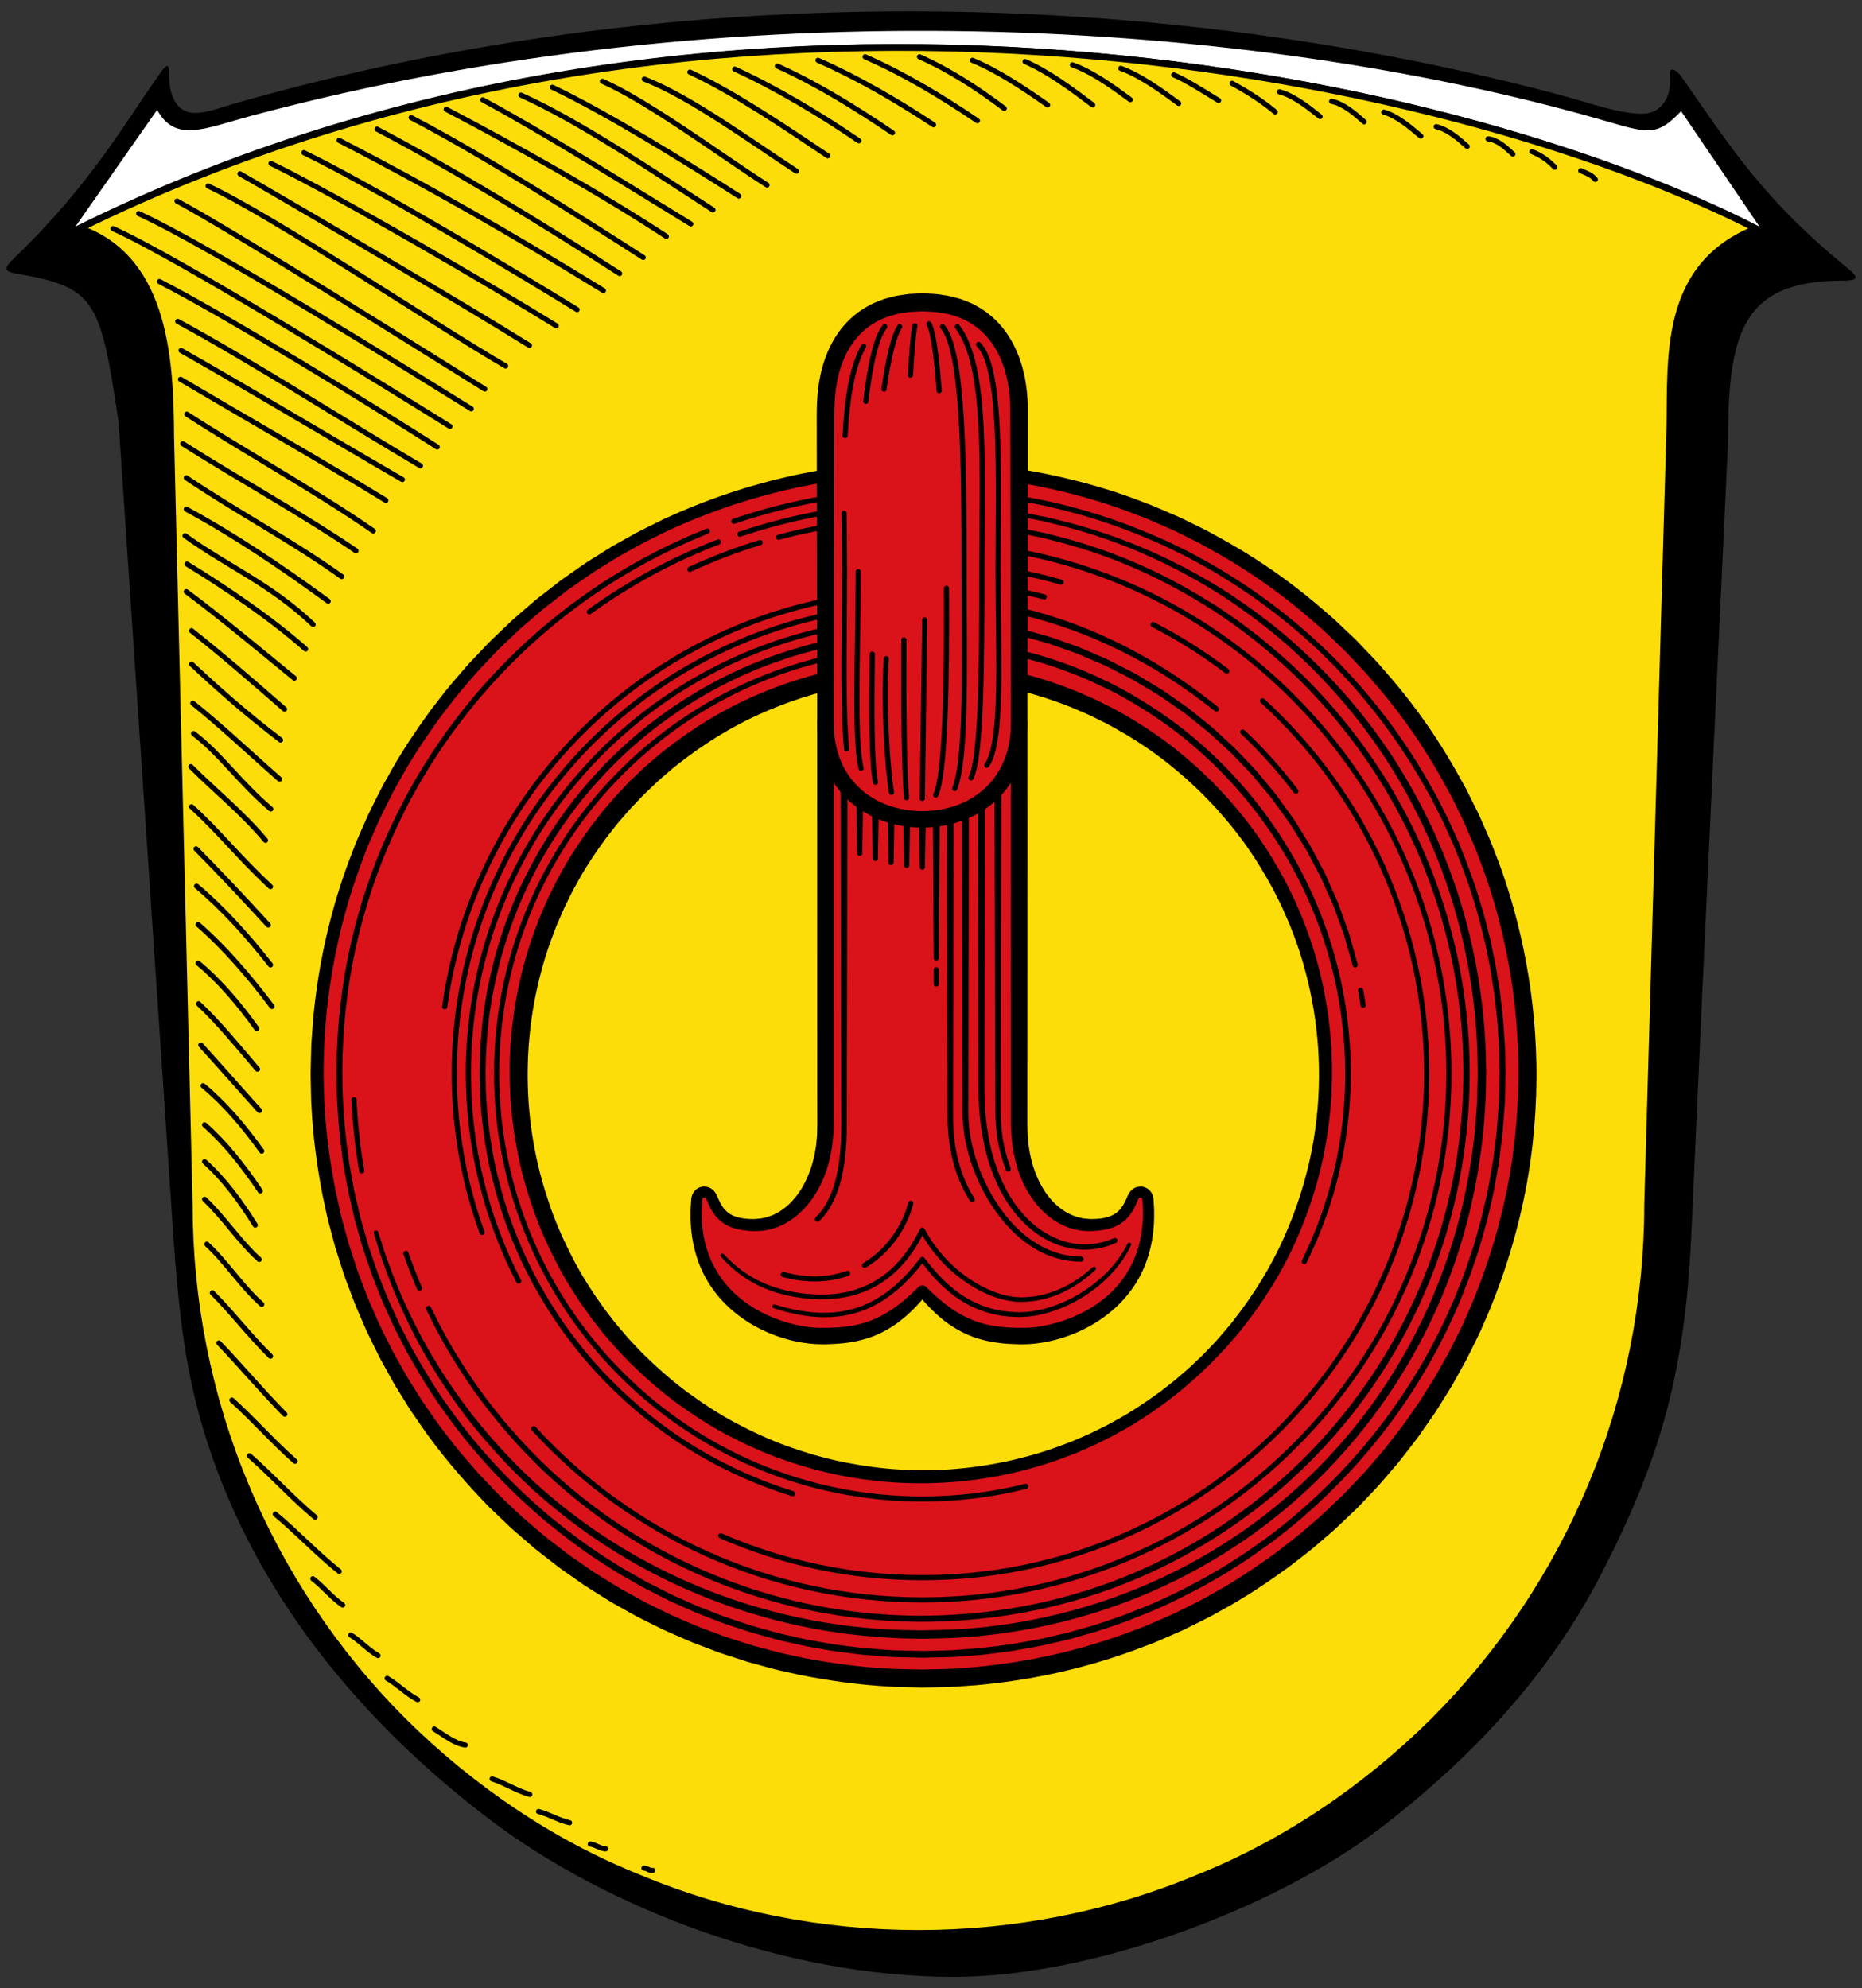 <?xml version="1.0" encoding="utf-8"?>
<!-- Generator: Adobe Illustrator 18.0.0, SVG Export Plug-In . SVG Version: 6.00 Build 0)  -->
<!DOCTYPE svg PUBLIC "-//W3C//DTD SVG 1.1//EN" "http://www.w3.org/Graphics/SVG/1.1/DTD/svg11.dtd">
<svg version="1.1" id="Ebene_1" xmlns="http://www.w3.org/2000/svg" xmlns:xlink="http://www.w3.org/1999/xlink" x="0px" y="0px"
	 width="544.25px" height="581.1px" viewBox="0 0 544.25 581.1" style="enable-background:new 0 0 544.25 581.1;"
	 xml:space="preserve">
<rect x="0" y="0" width="544.25" height="581.1" fill="#333333" stroke="none"/>
<path d="M458.834,28.566c8.271,2.24,20.553,6.641,25.154,3.684c3.131-2.006,4.307-5.221,4.209-9.586
	c-0.586-3.75,1.713-2.314,3.18-0.387c14.684,21.029,23.98,35.984,48.94,56.33c3.426,2.789,2.449,3.426-1.957,3.426
	c-29.363,0-33.279,15.66-33.279,47.471c0,0-7.34,154.943-10.766,232.462c-1.957,40.18-9.395,65.336-26.328,98.174
	c-15.223,29.463-37.586,53.541-65.041,74.584c-30.441,23.002-83.443,43.066-124.211,43.066c-49.381,0-101.308-20.064-135.613-46.004
	c-33.474-25.447-63.327-59.019-79.33-101.158c-9.152-24.176-11.354-43.164-13.37-73.066L34.643,123.191
	C29.377,87.906,27.908,83.99,5.397,80.076c-4.406-0.785-4.614-1.371-0.98-4.895c22.616-21.828,32.521-40.053,42.089-53.344
	c1.469-2.076,3.044-4.436,2.937-0.031c-0.122,4.943,1.479,9.998,5.833,11.012c3.573,0.842,8.907-1.311,13.753-2.691
	C199.206-7.066,340.154-3.641,458.834,28.521v0.029V28.566z"/>
<path style="fill:#FFFFFF;" d="M45.934,32.1c5.329,9.807,14.039,5.363,27.449,1.771C214.672-4.004,364.967,5.529,467.789,34.934
	c13.703,3.91,16.199,5.328,23.588-2.441l23.004,33.894c-92.008-47.473-308.029-91.813-492.336-0.148L45.934,32.1z"/>
<path style="fill:#FCDD09;" d="M24.625,67.266c24.112,9.447,25.149,39.301,25.276,60.441l5.423,224.486c0,27.896,5.531,55.791,16.248,81.584
	c10.669,25.742,26.428,49.379,46.199,69.15c19.723,19.576,43.36,35.725,69.103,46.004c25.79,10.766,53.687,16.15,81.583,16.15
	c27.895,0,55.791-5.385,81.584-16.15c25.742-10.279,49.379-26.428,69.102-46.004c19.773-19.771,35.531-43.408,46.201-69.15
	c10.717-25.793,16.246-53.688,16.246-81.584l6.363-222.673c0.978-21.094-3.672-50.557,24.469-62.301l0.979-0.344
	c-92.152-46.977-305.434-90.881-489.887-0.244L24.625,67.266z"/>
<g id="Schraffur_28_">
	<path style="fill:none;stroke:#000000;stroke-width:1.5;stroke-linecap:round;stroke-linejoin:round;" d="M176.07,23.751c13.994,6.229,34.877,21.908,48.139,30.334"/>
	<path style="fill:none;stroke:#000000;stroke-width:1.5;stroke-linecap:round;stroke-linejoin:round;" d="M188.317,23.126c13.553,5.201,32.018,18.83,44.473,26.891"/>
	<path style="fill:none;stroke:#000000;stroke-width:1.5;stroke-linecap:round;stroke-linejoin:round;" d="M201.65,21.074c12.823,5.936,28.064,16.266,40.3,24.473"/>
	<path style="fill:none;stroke:#000000;stroke-width:1.5;stroke-linecap:round;stroke-linejoin:round;" d="M214.766,20.195c12.09,5.568,24.913,13.189,36.271,20.955"/>
	<path style="fill:none;stroke:#000000;stroke-width:1.5;stroke-linecap:round;stroke-linejoin:round;" d="M227.223,19.316c11.43,5.129,22.933,12.236,33.632,19.49"/>
	<path style="fill:none;stroke:#000000;stroke-width:1.5;stroke-linecap:round;stroke-linejoin:round;" d="M239.094,17.63c11.281,4.91,23.226,11.869,33.777,18.83"/>
	<path style="fill:none;stroke:#000000;stroke-width:1.5;stroke-linecap:round;stroke-linejoin:round;" d="M252.867,16.605c11.356,4.983,22.199,11.502,32.825,18.684"/>
	<path style="fill:none;stroke:#000000;stroke-width:1.5;stroke-linecap:round;stroke-linejoin:round;" d="M268.767,16.605c8.645,3.809,16.853,9.158,24.767,15.094"/>
	<path style="fill:none;stroke:#000000;stroke-width:1.5;stroke-linecap:round;stroke-linejoin:round;" d="M313.461,18.949c5.79,2.051,11.65,6.303,16.926,10.186"/>
	<path style="fill:none;stroke:#000000;stroke-width:1.5;stroke-linecap:round;stroke-linejoin:round;" d="M152.267,27.802c17.145,7.691,39.565,22.859,56.126,33.557"/>
	<path style="fill:none;stroke:#000000;stroke-width:1.5;stroke-linecap:round;stroke-linejoin:round;" d="M284.227,17.63c7.326,3.004,15.094,8.207,21.981,13.043"/>
	<path style="fill:none;stroke:#000000;stroke-width:1.5;stroke-linecap:round;stroke-linejoin:round;" d="M327.604,19.974c5.789,2.125,11.65,6.377,16.925,10.258"/>
	<path style="fill:none;stroke:#000000;stroke-width:1.5;stroke-linecap:round;stroke-linejoin:round;" d="M343.064,21.88c3.81,1.611,8.646,4.762,13.115,7.473"/>
	<path style="fill:none;stroke:#000000;stroke-width:1.5;stroke-linecap:round;stroke-linejoin:round;" d="M373.983,26.831c4.25,1.172,8.28,4.396,11.87,7.254"/>
	<path style="fill:none;stroke:#000000;stroke-width:1.5;stroke-linecap:round;stroke-linejoin:round;" d="M299.612,17.996c6.668,2.859,13.558,7.988,19.783,12.678"/>
	<path style="fill:none;stroke:#000000;stroke-width:1.5;stroke-linecap:round;stroke-linejoin:round;" d="M389.223,29.617c3.518,0.732,6.743,3.516,9.526,6.008"/>
	<path style="fill:none;stroke:#000000;stroke-width:1.5;stroke-linecap:round;stroke-linejoin:round;" d="M404.463,32.765c3.884,1.1,7.547,4.252,10.845,7.035"/>
	<path style="fill:none;stroke:#000000;stroke-width:1.5;stroke-linecap:round;stroke-linejoin:round;" d="M419.776,37.017c3.298,0.73,6.375,3.369,9.085,5.785"/>
	<path style="fill:none;stroke:#000000;stroke-width:1.5;stroke-linecap:round;stroke-linejoin:round;" d="M434.943,40.578c2.785,0.293,5.13,2.492,7.254,4.471"/>
	<path style="fill:none;stroke:#000000;stroke-width:1.5;stroke-linecap:round;stroke-linejoin:round;" d="M447.767,44.316c2.638,1.025,4.763,2.563,6.667,4.543"/>
	<path style="fill:none;stroke:#000000;stroke-width:1.5;stroke-linecap:round;stroke-linejoin:round;" d="M462.054,49.884c1.979,0.879,3.151,1.244,4.251,2.564"/>
	<path style="fill:none;stroke:#000000;stroke-width:1.5;stroke-linecap:round;stroke-linejoin:round;" d="M360.135,24.372c4.47,2.416,8.718,5.127,12.602,8.352"/>
	<path style="fill:none;stroke:#000000;stroke-width:1.5;stroke-linecap:round;stroke-linejoin:round;" d="M130.433,31.947c19.416,10.184,45.28,24.619,64.331,37.148"/>
	<path style="fill:none;stroke:#000000;stroke-width:1.5;stroke-linecap:round;stroke-linejoin:round;" d="M120.165,34.374c20.662,10.77,47.552,27.844,67.848,40.885"/>
	<path style="fill:none;stroke:#000000;stroke-width:1.5;stroke-linecap:round;stroke-linejoin:round;" d="M161.445,25.503c16.047,7.621,39.054,21.906,54.513,31.799"/>
	<path style="fill:none;stroke:#000000;stroke-width:1.5;stroke-linecap:round;stroke-linejoin:round;" d="M110.2,37.746c22.421,11.795,48.798,27.988,70.926,42.203"/>
	<path style="fill:none;stroke:#000000;stroke-width:1.5;stroke-linecap:round;stroke-linejoin:round;" d="M99.147,41.033c26.377,13.627,51.069,27.77,77.227,43.889"/>
	<path style="fill:none;stroke:#000000;stroke-width:1.5;stroke-linecap:round;stroke-linejoin:round;" d="M79.216,47.773c19.563,9.525,64.332,35.658,83.382,47.453"/>
	<path style="fill:none;stroke:#000000;stroke-width:1.5;stroke-linecap:round;stroke-linejoin:round;" d="M70.132,50.777c18.976,10.916,65.575,38.32,84.626,50.189"/>
	<path style="fill:none;stroke:#000000;stroke-width:1.5;stroke-linecap:round;stroke-linejoin:round;" d="M51.74,58.763c18.757,10.186,72.024,43.814,89.975,54.953"/>
	<path style="fill:none;stroke:#000000;stroke-width:1.5;stroke-linecap:round;stroke-linejoin:round;" d="M40.529,62.427c20.224,9.158,78.693,45.574,97.229,57.078"/>
	<path style="fill:none;stroke:#000000;stroke-width:1.5;stroke-linecap:round;stroke-linejoin:round;" d="M88.816,44.622c19.416,9.377,60.814,34.145,79.864,45.867"/>
	<path style="fill:none;stroke:#000000;stroke-width:1.5;stroke-linecap:round;stroke-linejoin:round;" d="M33.057,66.824c19.637,8.865,79.277,45.867,98.475,57.811"/>
	<path style="fill:none;stroke:#000000;stroke-width:1.5;stroke-linecap:round;stroke-linejoin:round;" d="M52.912,102.431c20.809,11.797,42.277,24.768,64.697,37.734"/>
	<path style="fill:none;stroke:#000000;stroke-width:1.5;stroke-linecap:round;stroke-linejoin:round;" d="M46.611,82.283c21.101,10.918,60.522,35.172,81.184,48.359"/>
	<path style="fill:none;stroke:#000000;stroke-width:1.5;stroke-linecap:round;stroke-linejoin:round;" d="M52.766,110.859c19.563,11.576,40.226,23.299,60.009,35.389"/>
	<path style="fill:none;stroke:#000000;stroke-width:1.5;stroke-linecap:round;stroke-linejoin:round;" d="M53.426,129.689c16.412,10.404,34.803,20.516,50.629,31.287"/>
	<path style="fill:none;stroke:#000000;stroke-width:1.5;stroke-linecap:round;stroke-linejoin:round;" d="M51.959,93.933c21.762,11.797,48.945,29.236,70.927,42.205"/>
	<path style="fill:none;stroke:#000000;stroke-width:1.5;stroke-linecap:round;stroke-linejoin:round;" d="M54.45,148.812c14.142,7.693,27.989,17,41.472,26.891"/>
	<path style="fill:none;stroke:#000000;stroke-width:1.5;stroke-linecap:round;stroke-linejoin:round;" d="M54.085,156.58c12.823,9.232,24.839,13.994,37.441,25.938"/>
	<path style="fill:none;stroke:#000000;stroke-width:1.5;stroke-linecap:round;stroke-linejoin:round;" d="M54.597,121.042c17.293,11.211,37.149,22.129,54.513,34.145"/>
	<path style="fill:none;stroke:#000000;stroke-width:1.5;stroke-linecap:round;stroke-linejoin:round;" d="M54.672,164.859c11.062,6.814,24.399,15.754,34.655,24.838"/>
	<path style="fill:none;stroke:#000000;stroke-width:1.5;stroke-linecap:round;stroke-linejoin:round;" d="M55.99,194.093c7.252,6.814,15.899,14.508,26.011,22.201"/>
	<path style="fill:none;stroke:#000000;stroke-width:1.5;stroke-linecap:round;stroke-linejoin:round;" d="M54.45,172.919c10.479,7.838,20.736,16.432,31.581,25.297"/>
	<path style="fill:none;stroke:#000000;stroke-width:1.5;stroke-linecap:round;stroke-linejoin:round;" d="M56.356,205.523c8.427,6.742,16.633,14.582,25.352,22.201"/>
	<path style="fill:none;stroke:#000000;stroke-width:1.5;stroke-linecap:round;stroke-linejoin:round;" d="M56.576,214.39c8.061,6.154,13.115,13.994,22.566,22.055"/>
	<path style="fill:none;stroke:#000000;stroke-width:1.5;stroke-linecap:round;stroke-linejoin:round;" d="M55.77,224.06c7.107,7.109,15.021,13.41,21.834,21.543"/>
	<path style="fill:none;stroke:#000000;stroke-width:1.5;stroke-linecap:round;stroke-linejoin:round;" d="M55.99,235.785c8.205,7.473,13.701,14.654,23.08,23.373"/>
	<path style="fill:none;stroke:#000000;stroke-width:1.5;stroke-linecap:round;stroke-linejoin:round;" d="M55.99,184.347c9.524,7.547,17.584,14.582,27.184,22.936"/>
	<path style="fill:none;stroke:#000000;stroke-width:1.5;stroke-linecap:round;stroke-linejoin:round;" d="M57.895,270.222c7.768,6.74,14.874,15.02,21.615,23.959"/>
	<path style="fill:none;stroke:#000000;stroke-width:1.5;stroke-linecap:round;stroke-linejoin:round;" d="M57.895,281.503c6.301,5.203,11.943,11.871,17.146,19.125"/>
	<path style="fill:none;stroke:#000000;stroke-width:1.5;stroke-linecap:round;stroke-linejoin:round;" d="M57.309,248.093c6.814,6.889,13.995,14.508,21.103,22.273"/>
	<path style="fill:none;stroke:#000000;stroke-width:1.5;stroke-linecap:round;stroke-linejoin:round;" d="M58.041,293.374c6.082,5.717,11.65,12.604,17.218,19.123"/>
	<path style="fill:none;stroke:#000000;stroke-width:1.5;stroke-linecap:round;stroke-linejoin:round;" d="M58.701,305.464c5.641,6.154,11.357,12.75,17.144,19.123"/>
	<path style="fill:none;stroke:#000000;stroke-width:1.5;stroke-linecap:round;stroke-linejoin:round;" d="M59.36,317.333c6.302,5.203,11.943,11.871,17.145,19.125"/>
	<path style="fill:none;stroke:#000000;stroke-width:1.5;stroke-linecap:round;stroke-linejoin:round;" d="M59.801,328.763c6.007,5.277,11.357,12.018,16.266,19.344"/>
	<path style="fill:none;stroke:#000000;stroke-width:1.5;stroke-linecap:round;stroke-linejoin:round;" d="M62.071,377.855c5.862,5.861,11.138,12.822,16.999,18.537"/>
	<path style="fill:none;stroke:#000000;stroke-width:1.5;stroke-linecap:round;stroke-linejoin:round;" d="M59.801,339.535c5.567,4.982,10.403,11.43,14.8,18.537"/>
	<path style="fill:none;stroke:#000000;stroke-width:1.5;stroke-linecap:round;stroke-linejoin:round;" d="M60.459,363.64c5.642,5.203,10.186,12.383,16.047,17.586"/>
	<path style="fill:none;stroke:#000000;stroke-width:1.5;stroke-linecap:round;stroke-linejoin:round;" d="M72.915,425.482c6.521,5.715,12.603,12.455,19.197,17.949"/>
	<path style="fill:none;stroke:#000000;stroke-width:1.5;stroke-linecap:round;stroke-linejoin:round;" d="M67.786,409.214c6.302,5.643,12.163,12.383,18.464,17.879"/>
	<path style="fill:none;stroke:#000000;stroke-width:1.5;stroke-linecap:round;stroke-linejoin:round;" d="M80.462,442.552c6.375,5.277,12.309,11.65,18.685,16.707"/>
	<path style="fill:none;stroke:#000000;stroke-width:1.5;stroke-linecap:round;stroke-linejoin:round;" d="M102.516,477.871c2.858,1.758,5.057,4.395,7.988,6.008"/>
	<path style="fill:none;stroke:#000000;stroke-width:1.5;stroke-linecap:round;stroke-linejoin:round;" d="M113.154,490.544c3.15,1.834,5.715,4.543,8.94,6.228"/>
	<path style="fill:none;stroke:#000000;stroke-width:1.5;stroke-linecap:round;stroke-linejoin:round;" d="M126.93,505.345c3.224,1.979,5.787,4.178,9.084,4.689"/>
	<path style="fill:none;stroke:#000000;stroke-width:1.5;stroke-linecap:round;stroke-linejoin:round;" d="M188.229,546.011c0.952-0.074,1.611,0.879,2.563,0.66"/>
	<path style="fill:none;stroke:#000000;stroke-width:1.5;stroke-linecap:round;stroke-linejoin:round;" d="M91.447,461.421c3.077,2.344,5.567,5.568,8.719,7.693"/>
	<path style="fill:none;stroke:#000000;stroke-width:1.5;stroke-linecap:round;stroke-linejoin:round;" d="M143.855,519.925c3.883,1.246,7.107,3.445,10.99,4.545"/>
	<path style="fill:none;stroke:#000000;stroke-width:1.5;stroke-linecap:round;stroke-linejoin:round;" d="M157.41,529.453c3.224,0.879,5.86,2.563,9.084,3.297"/>
	<path style="fill:none;stroke:#000000;stroke-width:1.5;stroke-linecap:round;stroke-linejoin:round;" d="M172.534,538.976c1.611,0.221,2.857,1.32,4.47,1.393"/>
	<path style="fill:none;stroke:#000000;stroke-width:1.5;stroke-linecap:round;stroke-linejoin:round;" d="M57.455,259.011c7.693,6.447,14.874,14.434,21.615,23.008"/>
	<path style="fill:none;stroke:#000000;stroke-width:1.5;stroke-linecap:round;stroke-linejoin:round;" d="M54.45,139.654c15.461,10.404,30.555,18.244,45.428,28.869"/>
	<path style="fill:none;stroke:#000000;stroke-width:1.5;stroke-linecap:round;stroke-linejoin:round;" d="M60.825,54.367c19.344,9.014,67.335,41.252,86.972,52.609"/>
	<path style="fill:none;stroke:#000000;stroke-width:1.5;stroke-linecap:round;stroke-linejoin:round;" d="M141.1,29.181c18.391,9.893,42.938,25.352,60.815,36.268"/>
	<path style="fill:none;stroke:#000000;stroke-width:1.5;stroke-linecap:round;stroke-linejoin:round;" d="M59.801,350.525c5.567,5.203,10.184,12.383,15.972,17.586"/>
	<path style="fill:none;stroke:#000000;stroke-width:1.5;stroke-linecap:round;stroke-linejoin:round;" d="M63.976,392.509c6.595,6.889,12.678,14.17,19.271,20.838"/>
</g>
<path style="fill:none;stroke:#000000;stroke-width:1.958;stroke-miterlimit:10;" d="M24.625,67.266c24.112,9.447,25.149,39.301,25.276,60.441l5.423,224.486c0,27.896,5.531,55.791,16.248,81.584
	c10.669,25.742,26.428,49.379,46.199,69.15c19.723,19.576,43.36,35.725,69.103,46.004c25.79,10.766,53.687,16.15,81.583,16.15
	c27.895,0,55.791-5.385,81.584-16.15c25.742-10.279,49.379-26.428,69.102-46.004c19.773-19.771,35.531-43.408,46.201-69.15
	c10.717-25.793,16.246-53.688,16.246-81.584l6.363-222.673c0.978-21.094-3.672-50.557,24.469-62.301l0.979-0.344
	c-92.152-46.977-305.434-90.881-489.887-0.244L24.625,67.266z"/>
<g>
	<path style="fill:#DA121A;" d="M394.688,438.79c-69.089,69.089-181.105,69.089-250.194,0c-69.089-69.089-69.089-181.105,0-250.194
		c27.319-27.324,61.354-43.838,96.792-49.551v60.119c-20.213,4.964-39.369,15.341-55.159,31.131
		c-46.06,46.06-46.06,120.737,0,166.796c46.059,46.06,120.737,46.06,166.796,0c46.06-46.059,46.06-120.737,0-166.796
		c-15.757-15.757-34.863-26.121-55.026-31.098v-60.152c35.437,5.713,69.472,22.227,96.792,49.551
		C463.777,257.685,463.777,369.701,394.688,438.79z"/>
	<g>
		<path d="M354.567,228.733c0,0,0.497,0.526,1.458,1.547c0.952,1.05,2.417,2.451,4.21,4.631c3.67,4.214,8.719,10.569,13.77,19.595
			c0.622,1.13,1.26,2.29,1.914,3.48c0.597,1.219,1.209,2.469,1.835,3.749c0.653,1.267,1.207,2.616,1.797,3.984
			c0.579,1.373,1.222,2.754,1.734,4.222c2.28,5.781,4.209,12.244,5.639,19.275c2.849,14.035,3.547,30.52,0.092,47.849
			c-1.751,8.643-4.528,17.459-8.452,26.119c-3.905,8.668-9.12,17.085-15.391,24.992c-0.754,1.013-1.602,1.955-2.429,2.919
			c-0.832,0.96-1.667,1.923-2.505,2.889c-0.883,0.925-1.768,1.853-2.657,2.783l-1.335,1.398c-0.514,0.515-0.936,0.9-1.409,1.357
			c-0.923,0.882-1.85,1.766-2.778,2.652c-0.943,0.88-1.975,1.724-2.963,2.591c-1.968,1.774-4.084,3.334-6.17,4.972
			c-4.275,3.128-8.723,6.144-13.485,8.721c-2.333,1.376-4.808,2.509-7.246,3.743c-1.239,0.572-2.502,1.103-3.757,1.657l-1.889,0.823
			l-1.93,0.733c-20.528,8.022-44.094,10.342-66.854,5.832c-5.693-1.098-11.301-2.707-16.819-4.609
			c-5.518-1.922-10.861-4.358-16.071-7.061c-5.203-2.73-10.15-5.941-14.926-9.388c-4.746-3.498-9.188-7.392-13.428-11.494
			c-2.073-2.204-4.058-4.112-6.002-6.456c-0.956-1.136-1.992-2.229-2.88-3.402l-2.723-3.488c-3.488-4.754-6.744-9.685-9.521-14.878
			c-2.75-5.2-5.235-10.541-7.208-16.062c-1.952-5.522-3.612-11.14-4.759-16.85c-1.122-5.71-1.944-11.465-2.262-17.231
			c-0.291-5.763-0.281-11.521,0.234-17.212c0.995-11.377,3.538-22.488,7.537-32.852l0.731-1.948l0.821-1.907
			c0.554-1.267,1.083-2.542,1.655-3.794c1.232-2.462,2.365-4.963,3.742-7.321c2.579-4.813,5.601-9.312,8.739-13.638
			c1.642-2.11,3.215-4.259,4.978-6.232c0.868-0.998,1.698-2.024,2.59-2.989c0.904-0.955,1.805-1.906,2.703-2.855l0.673-0.71
			l0.336-0.355l0.168-0.178c0.044-0.05,0.212-0.206,0.224-0.217l1.384-1.311c0.921-0.872,1.84-1.741,2.755-2.608
			c0.987-0.85,1.972-1.697,2.953-2.542c0.987-0.839,1.958-1.704,2.978-2.457c8.004-6.295,16.516-11.517,25.27-15.417
			c8.746-3.918,17.64-6.678,26.35-8.404c17.464-3.427,34.049-2.605,48.122,0.38c7.051,1.49,13.523,3.479,19.305,5.811
			c1.468,0.525,2.85,1.181,4.221,1.772c1.368,0.603,2.716,1.168,3.981,1.833c1.278,0.638,2.526,1.262,3.744,1.87
			c1.188,0.665,2.345,1.314,3.473,1.945c8.993,5.122,15.352,10.259,19.487,13.917c2.127,1.772,3.588,3.316,4.639,4.284
			c1.031,0.989,1.563,1.499,1.563,1.499L354.567,228.733z M351.32,231.9c0,0-0.517-0.487-1.518-1.431
			c-1.02-0.923-2.435-2.4-4.497-4.086c-4.005-3.489-10.158-8.378-18.83-13.224c-1.087-0.598-2.203-1.212-3.347-1.842
			c-1.173-0.574-2.376-1.162-3.607-1.764c-1.218-0.629-2.517-1.161-3.833-1.728c-1.321-0.557-2.648-1.177-4.062-1.668
			c-5.561-2.194-11.78-4.048-18.545-5.422c-13.505-2.739-29.372-3.409-46.046-0.084c-8.316,1.687-16.796,4.359-25.126,8.132
			c-8.338,3.756-16.431,8.774-24.039,14.807c-0.98,0.729-1.869,1.533-2.787,2.319c-0.915,0.792-1.833,1.586-2.753,2.383
			c-0.912,0.871-1.826,1.744-2.744,2.62l-1.378,1.316l-1.246,1.297c-0.861,0.901-1.724,1.805-2.59,2.712
			c-0.855,0.917-1.649,1.893-2.481,2.84c-1.692,1.874-3.197,3.918-4.773,5.922c-3.008,4.114-5.912,8.39-8.389,12.971
			c-1.326,2.242-2.412,4.625-3.602,6.968c-0.55,1.192-1.059,2.408-1.593,3.614l-0.793,1.816l-0.705,1.857
			c-7.719,19.744-9.954,42.427-5.618,64.33c1.054,5.479,2.605,10.873,4.432,16.183c1.848,5.309,4.192,10.448,6.79,15.46
			c2.625,5.006,5.716,9.764,9.03,14.36l2.591,3.374c0.849,1.143,1.805,2.158,2.702,3.245c1.725,2.14,3.895,4.278,5.769,6.309
			c4.052,3.98,8.3,7.767,12.844,11.172c4.575,3.355,9.317,6.491,14.313,9.162c5.003,2.645,10.139,5.039,15.452,6.936
			c5.313,1.877,10.718,3.478,16.213,4.582c5.496,1.079,11.034,1.874,16.585,2.179c5.547,0.278,11.091,0.273,16.568-0.224
			c10.952-0.958,21.645-3.403,31.617-7.25l1.875-0.703l1.834-0.791c1.219-0.533,2.446-1.041,3.651-1.591
			c2.367-1.188,4.775-2.274,7.043-3.601c4.632-2.479,8.959-5.39,13.124-8.408c2.029-1.58,4.106-3.098,5.984-4.779
			c0.957-0.833,1.928-1.613,2.866-2.48c0.933-0.883,1.862-1.763,2.789-2.641c0.446-0.427,0.966-0.902,1.349-1.289l1.291-1.365
			c0.86-0.908,1.717-1.813,2.571-2.715c0.81-0.942,1.617-1.881,2.421-2.817c0.799-0.94,1.62-1.858,2.347-2.846
			c6.057-7.706,11.082-15.892,14.833-24.316c3.768-8.416,6.423-16.973,8.085-25.357c3.297-16.81,2.503-32.777-0.372-46.32
			c-1.436-6.786-3.348-13.014-5.594-18.575c-0.504-1.414-1.138-2.741-1.707-4.061c-0.58-1.315-1.123-2.613-1.764-3.83
			c-0.614-1.229-1.213-2.43-1.798-3.602c-0.64-1.142-1.265-2.256-1.873-3.34c-4.917-8.639-9.894-14.795-13.371-18.722
			c-1.665-2.009-3.221-3.484-4.16-4.504c-0.97-1.012-1.471-1.535-1.471-1.535L351.32,231.9z"/>
	</g>
	<g>
		<path d="M396.332,187.035c0,0,0.75,0.785,2.204,2.305c0.727,0.76,1.629,1.705,2.701,2.826c0.531,0.572,1.127,1.143,1.723,1.84
			c0.598,0.692,1.237,1.432,1.916,2.216c5.493,6.225,13.102,15.671,20.726,29.093c0.939,1.681,1.903,3.407,2.892,5.178
			c0.904,1.815,1.83,3.676,2.778,5.581c0.988,1.887,1.829,3.897,2.724,5.935c0.878,2.045,1.853,4.104,2.632,6.292
			c3.464,8.617,6.413,18.262,8.62,28.768c2.202,10.503,3.61,21.892,3.825,33.94c0.193,12.041-0.754,24.749-3.329,37.724
			c-2.58,12.967-6.698,26.204-12.539,39.219c-0.671,1.654-1.531,3.229-2.306,4.85c-0.803,1.608-1.573,3.243-2.414,4.848
			c-0.881,1.584-1.765,3.176-2.652,4.773l-1.335,2.4c-0.468,0.789-0.965,1.562-1.448,2.345c-0.974,1.563-1.952,3.132-2.933,4.707
			c-0.99,1.568-2.101,3.066-3.153,4.61l-1.603,2.306l-0.804,1.156l-0.861,1.117c-1.15,1.49-2.305,2.985-3.463,4.485
			c-1.127,1.526-2.396,2.944-3.632,4.397c-1.246,1.445-2.475,2.914-3.747,4.352c-1.321,1.394-2.646,2.792-3.976,4.195l-1.998,2.106
			c-0.039,0.042-0.227,0.241-0.304,0.31l-0.26,0.246l-0.52,0.493l-1.042,0.987c-1.39,1.317-2.783,2.638-4.181,3.963
			c-1.42,1.316-2.977,2.581-4.466,3.878c-2.968,2.656-6.153,4.988-9.294,7.436c-6.436,4.675-13.129,9.178-20.291,13.021
			c-3.508,2.053-7.23,3.741-10.893,5.579c-1.863,0.853-3.761,1.641-5.646,2.467l-2.838,1.225l-2.899,1.09
			c-15.425,5.963-31.963,9.761-48.903,11.254c-2.121,0.149-4.245,0.298-6.372,0.447c-2.128,0.121-4.266,0.117-6.403,0.181
			c-1.069,0.019-2.138,0.059-3.208,0.06l-3.213-0.084c-2.142-0.083-4.292-0.054-6.435-0.231c-8.588-0.461-17.16-1.675-25.667-3.335
			c-2.116-0.469-4.235-0.938-6.355-1.407c-2.115-0.494-4.199-1.121-6.302-1.676c-1.048-0.292-2.103-0.56-3.146-0.873l-3.107-1.011
			l-3.109-1.012c-1.04-0.331-2.076-0.671-3.089-1.078l-6.124-2.329c-2.03-0.807-4.014-1.732-6.024-2.594
			c-1-0.445-2.011-0.863-3-1.331l-2.941-1.462l-2.942-1.464c-0.984-0.482-1.965-0.971-2.912-1.525l-5.738-3.22
			c-1.902-1.092-3.729-2.314-5.598-3.466l-2.786-1.757l-2.699-1.89c-1.786-1.279-3.628-2.482-5.368-3.825l-5.203-4.051
			c-0.88-0.66-1.716-1.374-2.542-2.099l-2.497-2.155l-2.496-2.155c-0.84-0.71-1.603-1.505-2.407-2.253l-4.808-4.599
			c-5.991-6.174-11.923-12.912-17.12-19.955c-1.333-1.745-2.525-3.592-3.793-5.383l-1.874-2.706l-1.741-2.792
			c-1.141-1.873-2.352-3.703-3.432-5.608l-3.185-5.747c-0.549-0.948-1.031-1.93-1.508-2.915l-1.446-2.944l-1.445-2.943
			c-0.461-0.99-0.874-2.002-1.313-3.002c-0.85-2.011-1.763-3.995-2.558-6.025l-2.292-6.122c-0.4-1.013-0.734-2.048-1.059-3.087
			l-0.994-3.107l-0.992-3.104c-0.307-1.042-0.568-2.096-0.854-3.142c-0.543-2.101-1.157-4.181-1.639-6.292
			c-0.457-2.117-0.914-4.231-1.37-6.344c-1.61-8.49-2.776-17.039-3.19-25.597c-0.166-2.135-0.125-4.277-0.197-6.411l-0.068-3.2
			c0.005-1.066,0.048-2.131,0.07-3.195c0.069-2.128,0.071-4.256,0.198-6.375c0.155-2.118,0.309-4.232,0.463-6.344
			c1.535-16.862,5.361-33.312,11.337-48.64l1.092-2.881l1.226-2.82c0.827-1.873,1.617-3.758,2.47-5.609
			c1.839-3.638,3.526-7.335,5.579-10.818c3.841-7.111,8.338-13.752,13.003-20.138c2.441-3.114,4.777-6.285,7.397-9.194
			c1.289-1.471,2.521-2.985,3.846-4.408c1.342-1.407,2.68-2.811,4.013-4.209c0.684-0.708,1.295-1.378,2.036-2.114l2.069-1.973
			c1.377-1.313,2.75-2.622,4.119-3.927c1.426-1.269,2.894-2.505,4.332-3.752c1.447-1.239,2.864-2.513,4.374-3.634
			c1.488-1.156,2.971-2.308,4.449-3.456l1.108-0.86l1.147-0.802l2.288-1.6c1.533-1.05,3.018-2.159,4.575-3.148
			c1.563-0.98,3.12-1.956,4.671-2.929c0.778-0.482,1.545-0.98,2.328-1.447l2.383-1.334c1.586-0.887,3.166-1.771,4.739-2.651
			c1.594-0.841,3.217-1.611,4.814-2.415c1.611-0.775,3.175-1.635,4.818-2.307c12.929-5.846,26.088-9.981,38.988-12.586
			c12.908-2.602,25.559-3.572,37.551-3.426c12,0.15,23.357,1.494,33.84,3.635c10.485,2.145,20.122,5.036,28.737,8.447
			c2.188,0.767,4.248,1.729,6.293,2.594c2.039,0.882,4.05,1.71,5.938,2.687c1.907,0.937,3.77,1.852,5.586,2.744
			c1.773,0.978,3.501,1.932,5.185,2.861c13.43,7.532,22.951,15.121,29.147,20.531c1.573,1.332,2.959,2.513,4.078,3.618
			c1.142,1.08,2.103,1.988,2.876,2.72c1.547,1.464,2.346,2.219,2.346,2.219L396.332,187.035z M393.084,190.2
			c0,0-0.775-0.74-2.276-2.175c-0.751-0.718-1.683-1.609-2.791-2.668c-1.084-1.085-2.431-2.242-3.958-3.549
			c-6.015-5.31-15.26-12.76-28.327-20.179c-1.638-0.916-3.32-1.856-5.045-2.82c-1.77-0.88-3.583-1.783-5.439-2.707
			c-1.838-0.965-3.797-1.782-5.784-2.654c-1.993-0.856-3.998-1.808-6.132-2.566c-8.397-3.378-17.798-6.251-28.038-8.403
			c-10.238-2.147-21.34-3.521-33.086-3.731c-11.738-0.189-24.127,0.733-36.775,3.243c-12.641,2.515-25.542,6.529-38.226,12.22
			c-1.612,0.652-3.146,1.493-4.727,2.248c-1.567,0.783-3.161,1.532-4.726,2.352c-1.544,0.858-3.094,1.72-4.651,2.585l-2.339,1.3
			c-0.769,0.456-1.521,0.942-2.285,1.413c-1.523,0.949-3.053,1.901-4.587,2.857c-1.529,0.964-2.987,2.049-4.494,3.074l-2.248,1.562
			l-1.127,0.783l-1.088,0.84c-1.452,1.122-2.91,2.247-4.372,3.376c-1.491,1.1-2.863,2.331-4.273,3.53
			c-1.403,1.21-2.825,2.397-4.228,3.636c-1.372,1.301-2.749,2.605-4.129,3.915l-2.075,1.967c-0.612,0.61-1.291,1.353-1.935,2.023
			c-1.305,1.376-2.614,2.757-3.926,4.142c-1.296,1.399-2.5,2.889-3.76,4.335c-2.563,2.86-4.843,5.979-7.229,9.037
			c-4.555,6.275-8.947,12.796-12.69,19.777c-2.003,3.417-3.644,7.047-5.437,10.616c-0.831,1.816-1.598,3.666-2.403,5.503
			l-1.194,2.765l-1.061,2.826c-5.813,15.033-9.513,31.154-10.969,47.669c-0.145,2.067-0.291,4.138-0.437,6.212
			c-0.118,2.075-0.112,4.159-0.175,6.242c-0.019,1.042-0.059,2.085-0.06,3.128l0.083,3.132c0.083,2.088,0.051,4.184,0.226,6.273
			c0.449,8.373,1.636,16.729,3.253,25.021c0.457,2.063,0.915,4.128,1.373,6.195c0.481,2.061,1.094,4.092,1.635,6.142
			c0.285,1.021,0.544,2.05,0.85,3.066l0.986,3.028l0.986,3.031c0.322,1.013,0.653,2.023,1.05,3.01l2.27,5.968
			c0.786,1.979,1.69,3.911,2.529,5.87c0.434,0.974,0.841,1.96,1.296,2.924l1.427,2.865l1.427,2.867
			c0.47,0.959,0.945,1.916,1.486,2.837l3.138,5.592c1.064,1.854,2.257,3.633,3.379,5.455l1.712,2.715l1.844,2.629
			c1.247,1.74,2.417,3.537,3.727,5.231l3.949,5.071c0.644,0.86,1.336,1.67,2.039,2.469l2.087,2.418l2.086,2.419
			c0.683,0.812,1.481,1.577,2.217,2.367l4.5,4.709l4.633,4.377c0.789,0.725,1.534,1.498,2.357,2.184l2.445,2.087l2.443,2.087
			c0.809,0.703,1.626,1.395,2.488,2.032l5.088,3.919c1.701,1.299,3.502,2.459,5.247,3.696l2.636,1.828l2.722,1.695
			c1.826,1.111,3.608,2.292,5.465,3.345l5.6,3.103c0.923,0.536,1.88,1.005,2.84,1.469l2.87,1.409l2.868,1.409
			c0.964,0.449,1.952,0.85,2.926,1.278c1.96,0.827,3.893,1.719,5.871,2.493l5.966,2.232c0.987,0.391,1.997,0.716,3.009,1.032
			l3.028,0.968l3.025,0.967c1.015,0.299,2.042,0.553,3.063,0.831c2.047,0.528,4.075,1.129,6.133,1.597
			c2.063,0.446,4.125,0.891,6.184,1.335c8.276,1.567,16.608,2.706,24.95,3.108c2.081,0.163,4.169,0.12,6.249,0.191l3.12,0.066
			c1.039-0.005,2.077-0.047,3.115-0.068c2.074-0.069,4.149-0.069,6.214-0.192c2.064-0.151,4.125-0.302,6.184-0.453
			c16.437-1.497,32.469-5.227,47.405-11.051l2.808-1.063l2.747-1.196c1.825-0.806,3.663-1.575,5.466-2.406
			c3.543-1.794,7.148-3.435,10.541-5.438c6.93-3.741,13.399-8.126,19.624-12.671c3.031-2.379,6.135-4.664,8.937-7.19
			c1.428-1.251,2.876-2.423,4.277-3.729c1.394-1.329,2.784-2.654,4.17-3.976l1.039-0.99l0.519-0.495l0.259-0.247
			c0.1-0.092,0.067-0.074,0.196-0.203l1.941-2.037c1.292-1.355,2.581-2.707,3.866-4.053c1.236-1.391,2.43-2.811,3.641-4.207
			c1.202-1.405,2.438-2.774,3.532-4.25c1.126-1.45,2.25-2.896,3.368-4.335l0.838-1.08l0.781-1.118l1.559-2.23
			c1.022-1.494,2.105-2.94,3.069-4.458c0.955-1.523,1.906-3.041,2.854-4.552c0.47-0.758,0.956-1.505,1.411-2.268l1.299-2.322
			c0.865-1.545,1.726-3.084,2.584-4.617c0.82-1.553,1.568-3.135,2.352-4.692c0.755-1.57,1.596-3.092,2.249-4.694
			c5.696-12.599,9.727-25.422,12.267-37.995c2.538-12.581,3.482-24.913,3.341-36.603c-0.146-11.698-1.455-22.768-3.541-32.986
			c-2.09-10.219-4.905-19.612-8.23-28.008c-0.745-2.134-1.685-4.139-2.528-6.132c-0.86-1.987-1.665-3.948-2.618-5.787
			c-0.913-1.858-1.804-3.673-2.673-5.444c-0.954-1.728-1.883-3.412-2.789-5.052c-7.327-13.076-14.757-22.395-19.984-28.381
			c-0.647-0.759-1.257-1.475-1.829-2.145c-0.565-0.672-1.178-1.267-1.7-1.835c-1.066-1.127-1.964-2.077-2.687-2.841
			c-1.445-1.528-2.191-2.317-2.191-2.317L393.084,190.2z"/>
	</g>
	<g>
		<path d="M297.889,149.591c0,0,2.69,0.524,7.735,1.507c5.037,1.171,12.413,2.943,21.461,6.271
			c9.037,3.322,19.722,8.247,31.086,15.411c5.627,3.662,11.434,7.838,17.223,12.664c5.736,4.883,11.458,10.387,16.952,16.565
			c5.49,6.178,10.769,13.02,15.572,20.535c4.799,7.515,9.16,15.674,12.879,24.395c7.457,17.424,12.276,37.149,13.359,57.827
			c1.082,20.618-1.562,42.278-8.466,62.881c-6.879,20.622-18.109,40.14-32.774,56.652c-7.324,8.259-15.484,15.786-24.315,22.345
			c-8.827,6.563-18.29,12.197-28.139,16.796c-19.709,9.208-40.913,14.214-61.576,15.278c-2.583,0.131-5.161,0.146-7.724,0.224
			c-0.651,0.008-1.259,0.048-1.943,0.03l-1.903-0.042c-1.267-0.028-2.531-0.056-3.793-0.084c-2.527-0.076-5.073-0.292-7.588-0.431
			c-2.509-0.219-4.995-0.499-7.472-0.748c-9.883-1.228-19.441-3.278-28.518-6.017c-18.171-5.468-34.338-13.718-47.858-23.224
			c-6.764-4.757-12.911-9.792-18.381-14.976c-5.467-5.189-10.289-10.481-14.544-15.675c-4.278-5.183-7.827-10.383-10.996-15.249
			c-0.756-1.241-1.496-2.456-2.221-3.645c-0.36-0.596-0.717-1.185-1.07-1.768c-0.33-0.595-0.657-1.184-0.98-1.767
			c-0.646-1.164-1.276-2.301-1.891-3.411c-0.609-1.113-1.136-2.233-1.685-3.305c-4.318-8.619-6.989-15.722-8.657-20.601
			c-0.854-2.435-1.374-4.346-1.789-5.612c-0.394-1.273-0.598-1.93-0.598-1.93c-0.108-0.35,0.087-0.721,0.438-0.83
			c0.348-0.108,0.718,0.085,0.829,0.432l0.008,0.026c0,0,0.207,0.65,0.608,1.91c0.421,1.253,0.951,3.144,1.816,5.551
			c1.691,4.824,4.393,11.844,8.735,20.346c0.553,1.058,1.083,2.163,1.694,3.26c0.618,1.094,1.25,2.214,1.898,3.362
			c0.324,0.574,0.652,1.154,0.983,1.741c0.354,0.574,0.711,1.154,1.073,1.741c0.726,1.171,1.468,2.368,2.225,3.59
			c0.78,1.208,1.622,2.409,2.455,3.651c0.419,0.619,0.842,1.244,1.27,1.874c0.438,0.624,0.906,1.234,1.362,1.861
			c0.924,1.246,1.845,2.53,2.819,3.808c1.004,1.254,2.025,2.53,3.062,3.827c4.232,5.118,9.022,10.329,14.449,15.434
			c5.43,5.101,11.527,10.048,18.23,14.718c13.399,9.332,29.399,17.405,47.354,22.72c8.969,2.663,18.408,4.644,28.162,5.811
			c2.444,0.234,4.901,0.5,7.371,0.705c2.474,0.124,4.938,0.326,7.455,0.39c1.262,0.022,2.526,0.044,3.793,0.067l1.904,0.034
			c0.586,0.013,1.25-0.023,1.872-0.032c2.527-0.077,5.069-0.091,7.616-0.22c20.371-1.046,41.257-5.978,60.671-15.044
			c9.706-4.518,19.038-10.048,27.745-16.5c8.712-6.447,16.764-13.851,23.996-21.978c14.484-16.254,25.449-35.558,32.189-55.876
			c3.39-10.156,5.742-20.565,7.098-30.972c0.299-2.605,0.705-5.2,0.835-7.793c0.095-1.295,0.19-2.589,0.285-3.881l0.143-1.936
			l0.05-1.957c0.031-1.304,0.063-2.606,0.094-3.906l0.047-1.947c0.005-0.31,0.023-0.68,0.016-0.941l-0.019-0.964
			c-0.073-2.569-0.046-5.134-0.2-7.68c-0.965-20.393-5.617-39.874-12.891-57.111c-3.628-8.627-7.893-16.706-12.596-24.153
			c-4.708-7.447-9.889-14.235-15.285-20.369c-5.4-6.135-11.03-11.606-16.679-16.466c-5.702-4.802-11.427-8.964-16.978-12.617
			c-11.212-7.147-21.77-12.08-30.707-15.417c-8.95-3.344-16.257-5.137-21.213-6.318c-5.036-1.007-7.721-1.545-7.721-1.545
			c-0.36-0.07-0.595-0.418-0.525-0.778C297.18,149.757,297.531,149.524,297.889,149.591z"/>
	</g>
	<path style="fill:#DA121A;" d="M298.974,390.509c-11.442,0-19.556-2.247-29.383-13.206c-9.828,10.959-17.941,13.206-29.383,13.206
		c-13.381,0-39.178-9.878-36.577-39.806c0.129-1.523,1.098-2.297,2.147-2.297c1.198,0,1.91,0.678,2.451,2.026
		c1.852,4.61,4.452,7.635,12.362,7.635c11.305,0,20.696-12.037,20.696-29.167V120.372c0-16.314,7.028-32.017,28.306-32.017
		s28.306,15.703,28.306,32.017V328.9c0,17.13,9.391,29.167,20.696,29.167c7.914,0,10.514-3.025,12.362-7.635
		c0.545-1.348,1.252-2.026,2.451-2.026c1.053,0,2.018,0.774,2.151,2.297C338.156,380.631,312.359,390.509,298.974,390.509z"/>
	<path style="fill:none;stroke:#000000;stroke-width:4.8;stroke-linecap:round;stroke-linejoin:round;stroke-miterlimit:10;" d="M297.897,211.23c0,18.75-13.589,28.244-28.306,28.244c-14.717,0-28.306-9.494-28.306-28.244"/>
	<g>
		<path d="M295.497,328.902l-0.037-83.874l0.021-41.938l-0.082-41.937l-0.1-41.865c-0.12-6.665-1.55-13.326-5.059-18.574
			c-3.464-5.243-9.167-8.604-15.603-9.34c-1.573-0.318-3.229-0.267-4.852-0.376l-0.152-0.007c-0.077-0.004,0.135-0.004-0.033,0
			l-0.327,0.015l-0.655,0.03l-1.309,0.06l-1.309,0.06c-0.409,0.042-0.771,0.117-1.159,0.171c-0.764,0.133-1.528,0.199-2.294,0.371
			l-2.301,0.61c-1.478,0.527-2.968,1.057-4.291,1.869c-2.705,1.52-5.02,3.649-6.807,6.224c-1.792,2.571-3.078,5.551-3.92,8.693
			c-0.823,3.153-1.231,6.454-1.334,9.778c-0.071,1.626-0.038,3.437-0.05,5.167l-0.007,5.242l-0.034,20.969l-0.082,41.937
			l-0.012,41.937l-0.013,83.875l-0.012,10.484v0.328l-0.012,0.411l-0.03,0.655l-0.059,1.309c-0.012,0.844-0.139,1.81-0.244,2.747
			l-0.163,1.408l-0.253,1.365c-0.174,0.908-0.323,1.82-0.59,2.712c-0.905,3.591-2.333,7.098-4.43,10.237
			c-2.079,3.135-4.826,5.929-8.199,7.841c-0.416,0.244-0.872,0.426-1.306,0.639c-0.447,0.189-0.863,0.444-1.337,0.572
			c-0.93,0.292-1.839,0.647-2.813,0.777c-0.48,0.083-0.957,0.189-1.439,0.247l-1.458,0.076l-0.728,0.033l-0.703-0.026
			c-0.434-0.018-0.862-0.031-1.365-0.087c-1.917-0.186-3.818-0.521-5.683-1.401c-0.923-0.438-1.795-1.028-2.571-1.717
			c-0.773-0.699-1.41-1.509-1.954-2.339c-0.549-0.834-0.956-1.701-1.334-2.558c-0.18-0.419-0.376-0.926-0.472-1.094
			c-0.135-0.266-0.277-0.438-0.36-0.498c-0.082-0.063-0.128-0.088-0.326-0.107l-0.075-0.004c0.101-0.002-0.066,0.004-0.086,0.006
			c-0.081,0.014,0.034-0.002-0.026,0.01c-0.043,0.013-0.082,0.024-0.115,0.049c-0.129,0.091-0.314,0.31-0.331,1.008l-0.135,2.609
			l0.017,2.481c0.064,0.836,0.104,1.676,0.19,2.508c0.124,0.827,0.194,1.663,0.357,2.479c0.577,3.286,1.685,6.444,3.233,9.344
			c1.595,2.874,3.617,5.503,6.043,7.718c4.827,4.464,11.013,7.409,17.43,8.914c1.604,0.383,3.232,0.653,4.854,0.817
			c1.653,0.174,3.142,0.163,4.957,0.14c1.65-0.057,3.32-0.125,4.951-0.349c1.636-0.186,3.236-0.481,4.791-0.917
			c6.253-1.634,11.655-5.761,16.488-10.59l0.107-0.106c0.603-0.602,1.579-0.602,2.181,0.001c0.033,0.033,0.066,0.07,0.096,0.105
			l0.004,0.005c2.283,2.24,4.635,4.366,7.177,6.135c2.539,1.766,5.242,3.169,8.105,4.099c2.869,0.923,5.901,1.354,9.017,1.543
			c1.549,0.071,3.172,0.109,4.703,0.075c0.829-0.025,1.451-0.061,2.248-0.148c0.758-0.067,1.517-0.186,2.275-0.304
			c3.028-0.522,6.027-1.365,8.89-2.531c2.852-1.185,5.606-2.628,8.083-4.457c2.5-1.796,4.717-3.959,6.574-6.399
			c1.875-2.43,3.325-5.179,4.354-8.094c1.043-2.914,1.598-6.01,1.805-9.138c0.077-0.781,0.074-1.568,0.071-2.356l0.003-1.181
			l-0.065-1.183l-0.065-1.183c-0.003-0.072-0.016-0.257-0.011-0.236c-0.012-0.086-0.025-0.237-0.036-0.27
			c-0.012-0.038-0.033-0.158-0.067-0.229c-0.139-0.311-0.231-0.347-0.422-0.375l-0.019-0.002c-0.012-0.001,0.095-0.002,0.03,0
			l-0.038,0.001l-0.153,0.006c-0.016,0.011-0.009,0.002-0.05,0.014c-0.064,0.012-0.101,0.026-0.135,0.047
			c-0.064,0.034-0.161,0.114-0.289,0.31c-0.246,0.348-0.514,1.2-0.914,2.01c-0.749,1.622-1.805,3.242-3.313,4.496
			c-1.499,1.266-3.327,2.01-5.092,2.4c-0.445,0.111-0.888,0.19-1.329,0.25c-0.443,0.08-0.882,0.131-1.319,0.167
			c-0.439,0.048-0.876,0.083-1.309,0.094l-0.651,0.027l-0.163,0.007l-0.082,0.003l-0.195-0.007l-0.306-0.015l-1.224-0.059
			c-0.383,0.003-0.858-0.078-1.336-0.167l-1.416-0.261c-0.458-0.107-0.874-0.267-1.312-0.4c-0.428-0.151-0.879-0.255-1.287-0.452
			l-1.233-0.575c-0.848-0.347-1.562-0.902-2.344-1.358c-3.009-2.005-5.394-4.753-7.234-7.744c-1.862-2.994-3.125-6.292-3.94-9.656
			C295.956,335.78,295.567,332.338,295.497,328.902z M300.297,328.902c0,3.099,0.283,6.189,0.944,9.188
			c0.658,2.997,1.715,5.893,3.187,8.527c1.473,2.625,3.393,5.003,5.773,6.723c0.619,0.38,1.183,0.878,1.85,1.165l0.969,0.5
			c0.321,0.175,0.675,0.257,1.01,0.394c0.338,0.115,0.683,0.268,1.016,0.358l0.987,0.224l0.494,0.121
			c0.162,0.043,0.396,0.042,0.59,0.065l1.221,0.104l0.306,0.026l0.038,0.003c0.118,0.004-0.118-0.002-0.081-0.001l0.072,0
			l0.144-0.001l0.574-0.003c0.385,0.006,0.763-0.011,1.138-0.039c0.378-0.016,0.752-0.045,1.116-0.099
			c0.371-0.039,0.732-0.098,1.083-0.178c1.423-0.285,2.709-0.799,3.735-1.63c1.04-0.809,1.835-1.99,2.465-3.316
			c0.352-0.64,0.517-1.394,1.165-2.422c0.319-0.484,0.801-1.018,1.464-1.364c0.325-0.176,0.679-0.294,1.016-0.357
			c0.158-0.036,0.37-0.057,0.557-0.071l0.153-0.005l0.145-0.003l0.135,0.005c0.715,0.021,1.457,0.281,2.041,0.729
			c0.588,0.445,1.006,1.056,1.239,1.657c0.125,0.306,0.198,0.586,0.264,0.949l0.047,0.337l0.027,0.375l0.08,1.263l0.079,1.264
			l0.007,1.27c0.011,0.846,0.011,1.693-0.047,2.542c-0.134,3.394-0.711,6.792-1.731,10.08c-1.024,3.284-2.544,6.446-4.56,9.271
			c-1.997,2.836-4.419,5.374-7.151,7.496c-2.716,2.145-5.712,3.908-8.866,5.292c-3.161,1.366-6.464,2.4-9.875,2.993
			c-0.855,0.14-1.71,0.279-2.579,0.364c-0.826,0.102-1.837,0.164-2.641,0.191c-1.736,0.052-3.381-0.025-5.095-0.111
			c-3.4-0.21-6.881-0.805-10.208-1.979c-3.313-1.216-6.396-3.005-9.081-5.163c-2.67-2.181-5.015-4.642-7.106-7.252l-0.005-0.005
			h2.383c-2.234,2.791-4.751,5.43-7.681,7.688c-2.91,2.268-6.291,4.1-9.902,5.181c-3.615,1.137-7.297,1.504-10.964,1.629
			c-1.678,0.052-3.691,0.045-5.514-0.171c-1.853-0.202-3.678-0.521-5.47-0.962c-7.139-1.781-13.898-5.309-19.167-10.559
			c-2.643-2.599-4.832-5.665-6.501-8.965c-1.635-3.326-2.69-6.896-3.266-10.501c-0.157-0.901-0.218-1.812-0.33-2.716
			c-0.076-0.907-0.097-1.815-0.148-2.722c-0.014-0.917,0.003-1.841,0.006-2.76l0.156-2.625c0.011-1.019,0.438-2.672,1.837-3.53
			c0.333-0.214,0.708-0.364,1.088-0.455c0.151-0.045,0.484-0.085,0.62-0.092l0.242-0.008l0.252,0.008
			c0.672,0.023,1.497,0.276,2.102,0.76c0.614,0.473,0.981,1.04,1.25,1.543c0.309,0.607,0.411,0.925,0.583,1.305
			c0.332,0.737,0.677,1.456,1.098,2.078c0.814,1.278,1.89,2.198,3.213,2.799c1.316,0.591,2.916,0.881,4.471,0.958
			c0.367,0.033,0.813,0.033,1.252,0.034l0.607,0.001l0.58-0.054l1.157-0.098c0.382-0.061,0.756-0.167,1.134-0.244
			c0.766-0.118,1.479-0.448,2.208-0.697c0.373-0.105,0.699-0.338,1.05-0.5c0.342-0.186,0.701-0.335,1.029-0.547
			c2.659-1.647,4.861-4.049,6.528-6.795c1.662-2.757,2.836-5.839,3.579-9.031c0.223-0.789,0.333-1.607,0.471-2.418l0.201-1.216
			l0.11-1.199c0.073-0.801,0.175-1.57,0.17-2.476l0.031-1.31l0.016-0.655l0.003-0.572l-0.011-10.484l-0.013-83.875l-0.012-41.937
			l-0.082-41.937l-0.034-20.969l-0.007-5.242c0.007-1.764-0.033-3.449,0.037-5.316c0.104-3.656,0.54-7.335,1.474-10.953
			c0.956-3.606,2.448-7.156,4.643-10.329c2.181-3.173,5.119-5.903,8.5-7.809c1.667-1.012,3.485-1.684,5.291-2.32l2.764-0.74
			c0.936-0.212,1.918-0.316,2.876-0.471c0.477-0.066,0.976-0.151,1.436-0.196l1.309-0.063l1.309-0.063l0.655-0.032l0.327-0.016
			c-0.059,0.001,0.262-0.013,0.294-0.007l0.175,0.008c1.863,0.117,3.722,0.082,5.588,0.447c1.872,0.201,3.712,0.752,5.551,1.257
			l2.684,1.073c0.895,0.356,1.715,0.901,2.573,1.35c3.347,1.977,6.224,4.764,8.346,7.969c4.273,6.462,5.746,14.093,5.875,21.317
			l-0.037,42.009l-0.082,41.937l0.021,41.938L300.297,328.902z"/>
	</g>
	<g>
		<path d="M298.119,189.962c0,0,0.851,0.224,2.444,0.643c0.797,0.215,1.78,0.456,2.936,0.784c1.156,0.358,2.483,0.77,3.971,1.23
			c1.492,0.451,3.085,1.082,4.852,1.696c1.763,0.62,3.612,1.444,5.62,2.24c3.938,1.766,8.375,3.805,12.956,6.508
			c4.598,2.663,9.428,5.816,14.254,9.532c4.806,3.738,9.611,8.021,14.196,12.824c9.186,9.586,17.417,21.331,23.417,34.166
			c6.046,12.813,9.808,26.654,11.256,39.843c0.726,6.577,0.967,13.055,0.705,19.092c-0.243,6.094-0.898,11.808-1.819,17.039
			c-0.933,5.226-2.117,9.953-3.354,14.083c-1.236,4.133-2.555,7.657-3.695,10.534c-1.156,2.872-2.161,5.088-2.869,6.587
			c-0.715,1.496-1.096,2.294-1.096,2.294c-0.179,0.374-0.626,0.532-1,0.353c-0.374-0.179-0.532-0.626-0.354-1l0.008-0.018
			c0,0,0.375-0.789,1.078-2.269c0.697-1.482,1.684-3.674,2.82-6.513c1.119-2.844,2.415-6.328,3.626-10.412
			c1.212-4.082,2.372-8.752,3.281-13.914c0.897-5.159,1.532-10.825,1.758-16.81c0.248-6.04-0.008-12.337-0.738-18.861
			c-1.458-13.013-5.2-26.66-11.192-39.284c-5.946-12.646-14.089-24.208-23.164-33.637c-4.529-4.725-9.274-8.934-14.017-12.607
			c-4.763-3.649-9.527-6.745-14.06-9.356c-4.516-2.652-8.888-4.648-12.768-6.379c-1.978-0.778-3.798-1.585-5.535-2.192
			c-1.737-0.599-3.316-1.22-4.771-1.656c-1.452-0.447-2.749-0.846-3.877-1.193c-1.144-0.322-2.136-0.563-2.931-0.776
			c-1.595-0.416-2.446-0.637-2.446-0.637c-0.535-0.14-0.855-0.686-0.715-1.22c0.139-0.534,0.686-0.854,1.22-0.715L298.119,189.962z"
			/>
	</g>
	<g>
		<path d="M231.483,437.294c0,0-1.25-0.412-3.595-1.184c-1.175-0.36-2.611-0.923-4.302-1.552c-1.707-0.602-3.598-1.436-5.736-2.329
			c-4.235-1.876-9.312-4.331-14.85-7.654c-5.536-3.318-11.529-7.504-17.561-12.679c-6.026-5.173-12.127-11.308-17.721-18.5
			c-5.649-7.142-10.774-15.333-15.072-24.292c-2.13-4.49-4.008-9.185-5.686-14.016c-1.619-4.852-2.972-9.854-4.073-14.955
			c-1.035-5.115-1.791-10.325-2.267-15.584c-0.152-2.635-0.388-5.272-0.396-7.921l-0.042-1.986l-0.019-1.012l0.021-0.987
			l0.083-3.948c0.259-5.301,0.668-10.607,1.57-15.809l0.306-1.955l0.383-1.94c0.265-1.291,0.49-2.588,0.787-3.868
			c0.625-2.552,1.202-5.109,1.974-7.604c0.679-2.522,1.558-4.97,2.374-7.424c0.434-1.218,0.918-2.415,1.373-3.618l0.691-1.799
			l0.763-1.764c1.954-4.731,4.304-9.218,6.727-13.556c4.969-8.613,10.697-16.402,16.883-23.1
			c6.146-6.735,12.651-12.454,19.086-17.132c6.422-4.701,12.73-8.413,18.506-11.314c1.458-0.698,2.843-1.43,4.227-2.034
			c1.383-0.607,2.717-1.192,3.998-1.754c1.295-0.53,2.552-1,3.745-1.471c1.188-0.483,2.342-0.888,3.445-1.252
			c1.099-0.375,2.139-0.729,3.117-1.063c0.985-0.312,1.919-0.571,2.783-0.829c1.728-0.518,3.201-0.944,4.415-1.22
			c2.415-0.598,3.703-0.917,3.703-0.917c0.536-0.133,1.078,0.194,1.211,0.73c0.132,0.536-0.194,1.078-0.73,1.211l-0.001,0
			l-0.042,0.01c0,0-1.268,0.312-3.646,0.897c-1.195,0.27-2.646,0.688-4.348,1.195c-0.851,0.253-1.771,0.507-2.742,0.812
			c-0.964,0.327-1.988,0.675-3.07,1.042c-1.086,0.357-2.223,0.753-3.394,1.228c-1.176,0.46-2.407,0.941-3.69,1.442
			c-1.262,0.552-2.576,1.126-3.939,1.722c-1.364,0.593-2.729,1.313-4.166,1.998c-5.692,2.849-11.911,6.496-18.245,11.118
			c-6.347,4.6-12.766,10.226-18.832,16.854c-6.106,6.591-11.763,14.261-16.674,22.744c-2.394,4.273-4.719,8.691-6.651,13.354
			l-0.755,1.737l-0.684,1.772c-0.45,1.186-0.93,2.365-1.359,3.565c-0.807,2.419-1.679,4.831-2.352,7.316
			c-0.765,2.459-1.336,4.979-1.957,7.496c-0.295,1.261-0.519,2.541-0.782,3.813l-0.381,1.913l-0.305,1.928
			c-0.898,5.138-1.306,10.354-1.571,15.564l-0.089,3.948l-0.022,0.987l0.018,0.961l0.039,1.959c0.003,2.614,0.233,5.216,0.378,7.817
			c0.463,5.19,1.201,10.332,2.214,15.381c1.081,5.035,2.408,9.972,3.998,14.763c1.648,4.77,3.495,9.407,5.591,13.842
			c4.23,8.85,9.277,16.944,14.846,24.006c5.513,7.11,11.531,13.179,17.477,18.298c5.951,5.122,11.865,9.266,17.331,12.552
			c5.466,3.292,10.479,5.725,14.662,7.585c2.111,0.886,3.984,1.715,5.654,2.306c1.662,0.621,3.061,1.174,4.246,1.54
			c2.343,0.775,3.593,1.189,3.593,1.189c0.393,0.13,0.606,0.554,0.476,0.947C232.299,437.211,231.876,437.424,231.483,437.294z"/>
	</g>
	<g>
		<path d="M298.1,183.677c0,0,2.188,0.613,6.017,1.687c0.955,0.28,2.021,0.538,3.167,0.916c1.142,0.405,2.377,0.843,3.696,1.311
			c1.319,0.468,2.722,0.967,4.202,1.492c1.458,0.572,2.952,1.261,4.532,1.932c1.565,0.703,3.237,1.347,4.892,2.174
			c1.645,0.847,3.345,1.723,5.093,2.624c0.868,0.46,1.772,0.885,2.644,1.392c0.864,0.521,1.738,1.048,2.623,1.581
			c1.756,1.083,3.599,2.116,5.385,3.302c1.759,1.228,3.546,2.476,5.356,3.739l1.361,0.951c0.445,0.331,0.871,0.691,1.308,1.036
			c0.871,0.699,1.745,1.4,2.624,2.105c0.878,0.705,1.759,1.412,2.643,2.122c0.902,0.689,1.691,1.515,2.545,2.268
			c1.668,1.551,3.382,3.068,5.024,4.659c1.576,1.657,3.152,3.314,4.722,4.965l1.176,1.237l1.09,1.308
			c0.724,0.873,1.445,1.742,2.164,2.608s1.435,1.729,2.146,2.588c0.724,0.849,1.321,1.79,1.982,2.672
			c1.288,1.791,2.56,3.561,3.812,5.301c1.13,1.821,2.242,3.612,3.331,5.365c0.535,0.881,1.101,1.732,1.594,2.611
			c0.471,0.891,0.937,1.771,1.396,2.64c0.917,1.737,1.811,3.427,2.674,5.062c0.751,1.689,1.476,3.321,2.172,4.888
			c0.668,1.578,1.412,3.048,1.933,4.522c0.529,1.47,1.031,2.865,1.503,4.175s0.913,2.537,1.321,3.671
			c0.33,1.159,0.634,2.224,0.908,3.185c1.083,3.85,1.702,6.05,1.702,6.05c0.112,0.398-0.12,0.812-0.519,0.924
			s-0.813-0.12-0.924-0.519l-0.014-0.049c0,0-0.62-2.172-1.704-5.975c-0.274-0.95-0.577-2.001-0.907-3.145
			c-0.407-1.12-0.848-2.33-1.319-3.624c-0.47-1.293-0.971-2.67-1.499-4.121c-0.519-1.455-1.26-2.905-1.925-4.462
			c-0.693-1.545-1.415-3.155-2.162-4.821c-0.859-1.611-1.747-3.277-2.659-4.99c-0.457-0.856-0.918-1.725-1.387-2.603
			c-0.49-0.866-1.052-1.705-1.584-2.573c-1.081-1.728-2.184-3.492-3.307-5.287c-1.242-1.714-2.504-3.457-3.782-5.221
			c-0.656-0.869-1.247-1.796-1.966-2.632c-0.706-0.845-1.416-1.695-2.128-2.547c-0.712-0.853-1.428-1.709-2.145-2.568l-1.08-1.287
			l-1.166-1.217c-1.555-1.625-3.116-3.255-4.677-4.886c-1.626-1.563-3.324-3.055-4.975-4.58c-0.845-0.74-1.625-1.553-2.518-2.229
			c-0.875-0.697-1.748-1.392-2.616-2.084c-0.869-0.692-1.734-1.382-2.595-2.068c-0.434-0.339-0.854-0.693-1.294-1.019l-1.346-0.933
			c-1.79-1.24-3.558-2.466-5.297-3.671c-1.765-1.164-3.587-2.175-5.323-3.238c-0.874-0.523-1.738-1.04-2.591-1.551
			c-0.861-0.498-1.754-0.912-2.612-1.363c-1.727-0.882-3.406-1.74-5.031-2.57c-1.634-0.811-3.285-1.439-4.831-2.126
			c-1.559-0.655-3.037-1.332-4.471-1.889c-1.449-0.509-2.825-0.992-4.117-1.446c-1.292-0.454-2.501-0.879-3.619-1.273
			c-1.13-0.369-2.209-0.626-3.162-0.903c-3.832-1.06-6.022-1.666-6.022-1.666c-0.532-0.147-0.844-0.698-0.697-1.23
			c0.147-0.533,0.698-0.845,1.23-0.697L298.1,183.677z"/>
	</g>
	<g>
		<path d="M298.044,177.522c0,0,0.985,0.249,2.708,0.686c0.861,0.206,1.91,0.495,3.114,0.849c1.206,0.34,2.563,0.73,4.019,1.215
			c1.467,0.452,3.039,0.992,4.692,1.593c1.667,0.563,3.376,1.285,5.168,1.965c1.762,0.758,3.604,1.49,5.423,2.352
			c1.84,0.816,3.668,1.733,5.501,2.638c1.809,0.951,3.634,1.874,5.375,2.882c1.763,0.969,3.456,1.996,5.097,2.984
			c1.624,1.015,3.194,1.997,4.651,2.977s2.836,1.903,4.073,2.807c1.254,0.879,2.385,1.711,3.373,2.469
			c0.996,0.746,1.862,1.399,2.556,1.962c1.399,1.111,2.199,1.746,2.199,1.746c0.324,0.257,0.378,0.729,0.121,1.053
			c-0.256,0.323-0.725,0.378-1.049,0.125l-0.015-0.012c0,0-0.797-0.623-2.191-1.712c-0.691-0.553-1.554-1.193-2.545-1.924
			c-0.983-0.743-2.109-1.558-3.358-2.419c-1.231-0.885-2.604-1.788-4.052-2.747c-1.448-0.958-3.01-1.918-4.624-2.909
			c-1.63-0.965-3.312-1.967-5.063-2.912c-1.729-0.984-3.54-1.881-5.334-2.808c-1.818-0.879-3.63-1.771-5.454-2.563
			c-1.803-0.838-3.627-1.545-5.371-2.28c-1.774-0.658-3.466-1.357-5.114-1.899c-1.635-0.58-3.189-1.101-4.639-1.535
			c-1.441-0.468-2.772-0.839-3.953-1.162c-1.174-0.336-2.209-0.613-3.08-0.814c-1.727-0.423-2.714-0.665-2.714-0.665
			c-0.536-0.131-0.865-0.672-0.733-1.209s0.673-0.865,1.209-0.733L298.044,177.522z"/>
	</g>
	<g>
		<path d="M297.897,144.851c0,0,0.937,0.177,2.751,0.521c1.814,0.362,4.513,0.785,8.012,1.672c7.005,1.62,17.202,4.437,29.492,9.836
			c3.103,1.275,6.231,2.922,9.569,4.528c3.247,1.782,6.689,3.57,10.113,5.72c6.903,4.196,14.091,9.214,21.243,15.223
			c14.299,11.98,28.47,28.063,39.604,48.213c1.455,2.481,2.689,5.113,4.027,7.723c0.686,1.298,1.259,2.657,1.874,4.004
			c0.608,1.351,1.219,2.708,1.833,4.071c2.257,5.537,4.45,11.23,6.194,17.181c0.439,1.486,0.905,2.971,1.327,4.475
			c0.382,1.515,0.766,3.037,1.151,4.564l0.579,2.296c0.179,0.77,0.324,1.549,0.488,2.326c0.319,1.556,0.64,3.117,0.961,4.685
			c0.315,1.569,0.521,3.164,0.789,4.753c0.23,1.595,0.56,3.183,0.708,4.802c0.349,3.229,0.801,6.472,0.959,9.764
			c0.104,1.644,0.241,3.291,0.319,4.947c0.038,1.658,0.076,3.321,0.115,4.989l0.057,2.507l-0.06,2.524
			c-0.041,1.671-0.082,3.347-0.123,5.028c0.001,1.677-0.215,3.381-0.314,5.078c-0.13,1.7-0.261,3.404-0.392,5.113
			c-0.213,1.697-0.426,3.399-0.64,5.106c-0.216,1.706-0.4,3.422-0.736,5.12c-0.608,3.405-1.146,6.844-1.997,10.238
			c-0.4,1.701-0.754,3.419-1.196,5.119c-0.476,1.691-0.952,3.387-1.43,5.086l-0.719,2.552l-0.845,2.52
			c-0.564,1.682-1.129,3.367-1.696,5.057c-0.616,1.671-1.29,3.326-1.935,4.996c-0.65,1.667-1.283,3.346-2.052,4.972
			c-11.358,26.419-30.227,50.644-54.434,68.733c-3.092,2.165-6.105,4.461-9.341,6.438c-1.606,1.004-3.166,2.089-4.815,3.028
			l-4.94,2.841c-6.678,3.625-13.54,7-20.695,9.691c-3.525,1.481-7.195,2.578-10.811,3.834c-1.829,0.562-3.68,1.055-5.52,1.586
			l-2.764,0.783c-0.928,0.238-1.865,0.437-2.798,0.657l-5.604,1.29l-5.662,1.014l-2.832,0.504l-2.854,0.364l-5.708,0.724
			l-5.737,0.433l-2.869,0.215l-2.875,0.078l-5.749,0.141c-1.959-0.017-3.825-0.089-5.741-0.13l-2.856-0.073
			c-0.952-0.019-1.914-0.13-2.87-0.19l-5.742-0.436c-1.909-0.177-3.799-0.463-5.698-0.689c-1.897-0.239-3.797-0.456-5.672-0.829
			l-5.64-1.003c-1.873-0.363-3.723-0.836-5.583-1.249c-3.737-0.769-7.366-1.942-11.033-2.94c-1.815-0.562-3.606-1.2-5.408-1.796
			l-2.697-0.908c-0.894-0.315-1.769-0.684-2.653-1.023l-5.287-2.074c-1.726-0.773-3.45-1.546-5.173-2.318l-2.581-1.161l-2.519-1.284
			c-1.677-0.858-3.352-1.715-5.025-2.572c-1.631-0.934-3.261-1.866-4.889-2.797c-0.81-0.472-1.636-0.916-2.431-1.411l-2.367-1.51
			c-6.385-3.909-12.321-8.432-18.076-13.076c-11.33-9.512-21.447-20.224-29.763-31.96c-4.273-5.787-7.914-11.934-11.383-18.08
			c-0.806-1.571-1.61-3.138-2.413-4.701l-1.201-2.342l-1.088-2.389c-0.721-1.592-1.44-3.181-2.157-4.765
			c-0.69-1.596-1.29-3.225-1.937-4.829c-1.338-3.193-2.378-6.476-3.482-9.713c-0.583-1.609-1.012-3.262-1.482-4.896
			c-0.464-1.636-0.927-3.267-1.389-4.893c-0.38-1.647-0.759-3.289-1.137-4.926c-0.364-1.64-0.796-3.26-1.052-4.911
			c-0.553-3.292-1.261-6.538-1.598-9.818c-3.479-26.141-0.882-51.496,5.97-73.433c3.343-11.005,7.774-21.15,12.671-30.406
			c4.958-9.233,10.52-17.514,16.276-24.864c11.535-14.722,23.928-25.549,34.787-33.373c10.879-7.859,20.294-12.71,26.764-15.801
			c1.63-0.753,3.07-1.418,4.313-1.992c1.263-0.528,2.326-0.973,3.182-1.331c1.712-0.716,2.596-1.085,2.596-1.085
			c0.382-0.16,0.821,0.021,0.981,0.402c0.16,0.382-0.021,0.822-0.402,0.981l-0.025,0.01c0,0-0.875,0.368-2.571,1.079
			c-0.848,0.355-1.901,0.797-3.152,1.322c-1.231,0.57-2.658,1.231-4.273,1.979c-6.409,3.07-15.736,7.887-26.51,15.687
			c-10.753,7.765-23.023,18.506-34.436,33.104c-5.696,7.288-11.197,15.497-16.099,24.647c-4.841,9.174-9.219,19.225-12.518,30.126
			c-6.764,21.729-9.307,46.841-5.837,72.715c0.336,3.246,1.042,6.458,1.592,9.716c0.254,1.634,0.684,3.237,1.046,4.859
			c0.375,1.62,0.752,3.244,1.129,4.874c0.459,1.608,0.919,3.222,1.38,4.841c0.467,1.616,0.892,3.251,1.472,4.843
			c1.096,3.203,2.127,6.45,3.456,9.608c0.642,1.586,1.236,3.198,1.92,4.776c0.711,1.566,1.425,3.138,2.14,4.712l1.079,2.363
			l1.191,2.316c0.795,1.546,1.592,3.095,2.391,4.648c3.44,6.077,7.047,12.156,11.281,17.876c8.238,11.604,18.26,22.19,29.476,31.588
			c5.698,4.586,11.572,9.055,17.892,12.914l2.342,1.492c0.786,0.489,1.604,0.927,2.406,1.393c1.61,0.919,3.223,1.84,4.837,2.762
			c1.656,0.845,3.313,1.691,4.972,2.538l2.492,1.267l2.553,1.146l5.117,2.287l5.229,2.045c0.875,0.334,1.74,0.698,2.624,1.009
			l2.668,0.895c1.782,0.587,3.553,1.216,5.348,1.77c3.627,0.982,7.216,2.14,10.912,2.896c1.84,0.406,3.668,0.873,5.521,1.229
			l5.577,0.986c1.854,0.368,3.732,0.579,5.608,0.813c1.876,0.221,3.75,0.503,5.63,0.676l5.646,0.423
			c0.944,0.059,1.876,0.168,2.83,0.187l2.856,0.07c1.893,0.04,3.836,0.11,5.688,0.124l5.684-0.146l2.842-0.079l2.835-0.216
			l5.671-0.433l5.643-0.71l2.821-0.356l2.799-0.496l5.597-0.997l5.54-1.27c0.921-0.217,1.849-0.411,2.766-0.646l2.733-0.772
			c1.819-0.523,3.649-1.008,5.458-1.562c3.574-1.239,7.203-2.318,10.689-3.78c7.076-2.652,13.862-5.982,20.468-9.559l4.887-2.803
			c1.632-0.926,3.174-1.999,4.764-2.989c3.202-1.951,6.183-4.22,9.243-6.356c23.954-17.863,42.645-41.803,53.907-67.928
			c0.763-1.607,1.39-3.268,2.036-4.917c0.639-1.651,1.308-3.287,1.919-4.94c0.563-1.671,1.124-3.338,1.683-5.001l0.839-2.492
			l0.714-2.524c0.475-1.681,0.948-3.358,1.421-5.031c0.439-1.682,0.79-3.381,1.188-5.064c0.846-3.357,1.381-6.759,1.987-10.129
			c0.335-1.68,0.518-3.378,0.734-5.067c0.213-1.689,0.426-3.374,0.639-5.053c0.131-1.684,0.261-3.362,0.392-5.036l0.19-2.507
			l0.094-1.251l0.032-1.262c0.043-1.681,0.086-3.357,0.128-5.027l0.062-2.48l-0.054-2.482c-0.037-1.652-0.073-3.299-0.108-4.94
			c-0.076-1.64-0.21-3.271-0.312-4.898c-0.153-3.26-0.598-6.471-0.939-9.668c-0.144-1.603-0.47-3.175-0.696-4.754
			c-0.263-1.574-0.465-3.153-0.776-4.707c-0.317-1.552-0.632-3.099-0.947-4.639c-0.162-0.77-0.304-1.541-0.48-2.304l-0.571-2.273
			c-0.38-1.513-0.758-3.02-1.134-4.52c-0.417-1.49-0.877-2.96-1.31-4.432c-1.72-5.894-3.887-11.533-6.115-17.018
			c-0.606-1.351-1.21-2.695-1.812-4.033c-0.607-1.334-1.174-2.681-1.852-3.966c-1.322-2.586-2.542-5.194-3.98-7.653
			c-11.006-19.966-25.026-35.913-39.18-47.795c-7.08-5.96-14.196-10.938-21.031-15.103c-3.39-2.135-6.799-3.909-10.014-5.678
			c-3.306-1.593-6.404-3.229-9.477-4.496c-12.164-5.361-22.292-8.169-29.196-9.773c-3.434-0.877-6.158-1.308-7.966-1.671
			c-1.815-0.346-2.751-0.524-2.751-0.524c-0.407-0.078-0.674-0.47-0.596-0.877C297.098,145.04,297.49,144.773,297.897,144.851z"/>
	</g>
	<g>
		<path d="M297.9,154.255c0,0,2.5,0.515,7.189,1.48c4.68,1.163,11.546,2.85,19.958,6.002c8.408,3.134,18.345,7.757,28.93,14.424
			c0.664,0.413,1.332,0.829,2.006,1.249c0.655,0.448,1.316,0.899,1.981,1.354c1.327,0.917,2.692,1.821,4.043,2.787
			c2.655,1.996,5.425,3.999,8.101,6.269c5.415,4.453,10.869,9.447,16.065,15.127c10.426,11.299,20.223,25.033,27.758,41.002
			c7.549,15.935,12.877,34.04,14.81,53.202c0.984,9.578,1.103,19.391,0.342,29.26c-0.761,9.896-2.428,19.811-5.054,29.578
			c-5.226,19.531-14.365,38.348-26.766,54.736c-12.395,16.392-28.001,30.315-45.356,40.691c-8.673,5.196-17.77,9.525-27.075,12.931
			c-9.313,3.39-18.828,5.853-28.321,7.431c-9.499,1.585-18.955,2.268-28.233,2.236c-9.221-0.09-18.32-0.95-26.99-2.475
			c-17.391-3.049-33.229-8.891-46.832-16.067c-13.627-7.184-25-15.736-34.175-24.215c-9.172-8.513-16.128-16.977-21.375-24.251
			c-5.204-7.317-8.74-13.441-10.975-17.695c-1.177-2.097-1.926-3.785-2.502-4.885c-0.554-1.112-0.839-1.686-0.839-1.686
			c-0.185-0.371-0.034-0.821,0.337-1.005c0.371-0.185,0.821-0.034,1.005,0.337l0.011,0.023c0,0,0.284,0.568,0.834,1.668
			c0.572,1.089,1.316,2.76,2.486,4.835c2.22,4.21,5.732,10.271,10.896,17.508c5.207,7.196,12.109,15.567,21.202,23.982
			c9.097,8.381,20.369,16.829,33.866,23.918c13.472,7.08,29.151,12.836,46.36,15.826c8.613,1.497,17.519,2.33,26.721,2.408
			c9.143,0.017,18.519-0.673,27.9-2.255c9.383-1.574,18.784-4.022,27.982-7.387c9.191-3.38,18.173-7.672,26.735-12.818
			c17.131-10.278,32.526-24.057,44.741-40.262c12.271-16.165,21.327-34.737,26.52-54.027c2.608-9.637,4.273-19.464,5.038-29.204
			c0.769-9.768,0.666-19.49-0.292-28.955c-1.882-18.952-7.124-36.867-14.568-52.644c-7.431-15.812-17.105-29.418-27.409-40.619
			c-5.134-5.631-10.526-10.582-15.879-14.999c-2.645-2.251-5.385-4.237-8.01-6.218c-1.336-0.958-2.687-1.855-3.999-2.765
			c-0.658-0.452-1.311-0.9-1.959-1.345c-0.667-0.417-1.328-0.83-1.984-1.239c-10.469-6.617-20.301-11.209-28.621-14.325
			c-8.328-3.135-15.125-4.814-19.723-5.967c-4.685-0.972-7.183-1.49-7.183-1.49c-0.406-0.083-0.667-0.479-0.584-0.885
			S297.494,154.172,297.9,154.255z"/>
	</g>
	<path style="fill:none;stroke:#000000;stroke-width:1.5;stroke-linecap:round;stroke-linejoin:round;stroke-miterlimit:10;" d="M369.031,204.85c29.49,26.957,47.988,65.74,47.988,108.844c0,81.422-66.006,147.428-147.428,147.428
		c-20.946,0-40.872-4.368-58.917-12.244"/>
	<path style="fill:none;stroke:#000000;stroke-width:1.5;stroke-linecap:round;stroke-linejoin:round;stroke-miterlimit:10;" d="M337.034,182.562c7.595,3.914,14.805,8.468,21.561,13.592"/>
	<path style="fill:none;stroke:#000000;stroke-width:1.5;stroke-linecap:round;stroke-linejoin:round;stroke-miterlimit:10;" d="M299.818,434.426c-9.677,2.415-19.802,3.697-30.227,3.697c-68.72,0-124.429-55.709-124.429-124.429
		c0-58.997,41.059-108.404,96.161-121.204"/>
	<path style="fill:none;stroke:#000000;stroke-width:1.5;stroke-linecap:round;stroke-linejoin:round;stroke-miterlimit:10;" d="M397.708,289.452c0.267,1.448,0.511,2.904,0.731,4.367"/>
	<path style="fill:none;stroke:#000000;stroke-width:1.5;stroke-linecap:round;stroke-linejoin:round;stroke-miterlimit:10;" d="M151.588,374.424c-9.384-18.197-14.683-38.845-14.683-60.73c0-63.587,44.729-116.727,104.44-129.673"/>
	<path style="fill:none;stroke:#000000;stroke-width:1.5;stroke-linecap:round;stroke-linejoin:round;stroke-miterlimit:10;" d="M363.246,213.96c5.649,5.306,10.846,11.087,15.529,17.279"/>
	<path style="fill:none;stroke:#000000;stroke-width:1.5;stroke-linecap:round;stroke-linejoin:round;stroke-miterlimit:10;" d="M140.896,360.23c-5.254-14.526-8.118-30.197-8.118-46.536c0-65.88,46.564-120.884,108.577-133.896"/>
	<path style="fill:none;stroke:#000000;stroke-width:1.5;stroke-linecap:round;stroke-linejoin:round;stroke-miterlimit:10;" d="M129.982,294.236c8.191-59.314,53.291-106.843,111.371-118.654"/>
	<path style="fill:none;stroke:#000000;stroke-width:1.5;stroke-linecap:round;stroke-linejoin:round;stroke-miterlimit:10;" d="M214.494,152.37c8.683-2.965,17.682-5.248,26.933-6.787"/>
	<path style="fill:none;stroke:#000000;stroke-width:1.5;stroke-linecap:round;stroke-linejoin:round;stroke-miterlimit:10;" d="M172.26,178.838c11.544-8.346,24.202-15.247,37.709-20.436"/>
	<path style="fill:none;stroke:#000000;stroke-width:1.5;stroke-linecap:round;stroke-linejoin:round;stroke-miterlimit:10;" d="M105.73,342.224c-1.176-6.804-1.939-13.75-2.262-20.811"/>
	<path style="fill:none;stroke:#000000;stroke-width:1.5;stroke-linecap:round;stroke-linejoin:round;stroke-miterlimit:10;" d="M216.278,156.124c8.111-2.743,16.502-4.878,25.119-6.349"/>
	<path style="fill:none;stroke:#000000;stroke-width:1.5;stroke-linecap:round;stroke-linejoin:round;stroke-miterlimit:10;" d="M201.639,166.403c6.61-3.055,13.46-5.677,20.515-7.832"/>
	<path style="fill:none;stroke:#000000;stroke-width:1.5;stroke-linecap:round;stroke-linejoin:round;stroke-miterlimit:10;" d="M227.586,157.016c4.538-1.214,9.155-2.235,13.84-3.056"/>
	<path style="fill:none;stroke:#000000;stroke-width:1.5;stroke-linecap:round;stroke-linejoin:round;stroke-miterlimit:10;" d="M122.597,376.511c-1.427-3.336-2.744-6.73-3.947-10.178"/>
	<path style="fill:none;stroke:#000000;stroke-width:1.5;stroke-linecap:round;stroke-linejoin:round;stroke-miterlimit:10;" d="M297.783,161.217c71.541,13.453,125.723,77.101,125.723,152.477c0,85.005-68.91,153.915-153.915,153.915
		c-44.971,0-85.437-19.287-113.578-50.04"/>
	<line style="fill:none;stroke:#000000;stroke-width:1.5;stroke-linecap:round;stroke-linejoin:round;stroke-miterlimit:10;" x1="273.672" y1="283.446" x2="273.672" y2="287.607"/>
	<path style="fill:none;stroke:#000000;stroke-width:1.5;stroke-linecap:round;stroke-linejoin:round;stroke-miterlimit:10;" d="M252.71,369.824c7.088-4.252,11.736-11.318,13.497-18.127"/>
	<path style="fill:none;stroke:#000000;stroke-width:1.5;stroke-linecap:round;stroke-linejoin:round;stroke-miterlimit:10;" d="M228.969,372.511c7.174,1.936,13.473,1.537,18.776-0.344"/>
	<path style="fill:none;stroke:#000000;stroke-width:1.5;stroke-linecap:round;stroke-linejoin:round;stroke-miterlimit:10;" d="M297.791,167.19c4.197,0.813,8.33,1.804,12.391,2.964"/>
	<path style="fill:none;stroke:#000000;stroke-width:1.5;stroke-linecap:round;stroke-linejoin:round;stroke-miterlimit:10;" d="M297.803,172.746c2.5,0.508,4.976,1.082,7.425,1.72"/>
	<g>
		<path d="M274.672,239.238l-0.25,40.775c-0.002,0.414-0.34,0.748-0.755,0.746c-0.411-0.003-0.743-0.336-0.745-0.746l-0.25-40.775
			c-0.003-0.552,0.441-1.003,0.994-1.006c0.552-0.003,1.003,0.442,1.006,0.994C274.672,239.228,274.672,239.235,274.672,239.238z"/>
	</g>
	<g>
		<path d="M326.171,363.266c0,0-0.556,0.227-1.598,0.651c-1.132,0.368-2.763,0.925-4.927,1.171
			c-2.154,0.263-4.838,0.237-7.783-0.471c-2.951-0.668-6.113-2.088-9.122-4.245c-2.98-2.19-5.793-5.11-8.103-8.631
			c-2.364-3.489-4.172-7.575-5.575-11.914c-1.365-4.357-2.228-9.008-2.683-13.757c-0.48-4.763-0.374-9.605-0.398-14.384
			c-0.063-38.378-0.125-76.756-0.125-76.756c-0.001-0.552,0.446-1,0.998-1.001s1.001,0.446,1.002,0.999v0.003
			c0,0-0.063,38.378-0.125,76.756c0.008,4.811-0.111,9.581,0.345,14.226c0.429,4.649,1.258,9.188,2.569,13.421
			c1.348,4.213,3.083,8.166,5.339,11.517c2.204,3.385,4.875,6.167,7.685,8.247c2.836,2.046,5.797,3.385,8.55,4.017
			c2.747,0.671,5.243,0.703,7.249,0.464c2.021-0.222,3.536-0.743,4.54-1.056c1.042-0.42,1.597-0.644,1.597-0.644
			c0.384-0.156,0.821,0.029,0.977,0.412C326.739,362.672,326.555,363.11,326.171,363.266z"/>
	</g>
	<g>
		<path d="M293.989,341.921c0,0-0.145-0.409-0.417-1.175c-0.266-0.774-0.654-1.936-1.057-3.418
			c-0.406-1.487-0.821-3.323-1.112-5.457c-0.296-2.132-0.437-4.555-0.477-7.17c-0.04-2.619-0.025-5.429-0.038-8.411
			c-0.007-2.98-0.014-6.124-0.021-9.375c-0.015-6.503-0.03-13.439-0.046-20.376c-0.063-27.746-0.125-55.491-0.125-55.491
			c-0.001-0.552,0.446-1.001,0.998-1.002c0.552-0.001,1.001,0.445,1.002,0.998v0.004c0,0-0.063,27.746-0.125,55.491
			c-0.016,6.937-0.031,13.873-0.046,20.376c-0.007,3.251-0.014,6.395-0.021,9.375c-0.001,2.979-0.028,5.804,0,8.388
			c0.028,2.585,0.155,4.933,0.432,6.989c0.271,2.057,0.662,3.825,1.049,5.266c0.387,1.447,0.75,2.551,1.009,3.314
			c0.268,0.768,0.411,1.177,0.411,1.177c0.137,0.391-0.07,0.819-0.461,0.956C294.552,342.516,294.125,342.313,293.989,341.921z"/>
	</g>
	<g>
		<path d="M315.941,368.763c0,0-0.578-0.021-1.66-0.062c-0.543-0.024-1.252-0.13-2.064-0.216c-0.404-0.059-0.827-0.153-1.284-0.237
			c-0.458-0.077-0.939-0.187-1.439-0.335c-2.014-0.522-4.402-1.427-6.892-2.899c-2.488-1.466-5.09-3.469-7.515-6.043
			c-2.448-2.55-4.736-5.642-6.742-9.139c-1.998-3.501-3.727-7.411-4.985-11.628c-1.252-4.205-2.072-8.758-2.026-13.397
			c-0.008-4.549-0.016-9.17-0.023-13.792c-0.063-36.971-0.125-73.942-0.125-73.942c-0.001-0.552,0.446-1,0.999-1.001
			s1,0.446,1.001,0.998v0.003c0,0-0.063,36.971-0.125,73.942c-0.008,4.622-0.016,9.243-0.023,13.792
			c-0.06,4.471,0.71,8.831,1.912,12.925c1.206,4.093,2.874,7.9,4.799,11.3c1.934,3.397,4.137,6.394,6.482,8.852
			c2.323,2.484,4.801,4.4,7.156,5.799c2.357,1.404,4.604,2.263,6.497,2.76c0.47,0.142,0.921,0.247,1.352,0.319
			c0.428,0.08,0.83,0.172,1.202,0.228c0.75,0.079,1.363,0.182,1.901,0.208c1.083,0.043,1.66,0.067,1.66,0.067
			c0.414,0.017,0.736,0.366,0.719,0.78C316.702,368.457,316.355,368.779,315.941,368.763z"/>
	</g>
	<g>
		<path d="M283.537,351.028c0,0-0.232-0.377-0.669-1.083c-0.43-0.738-1.059-1.825-1.721-3.256c-1.357-2.849-2.88-7.156-3.626-12.507
			c-0.385-2.668-0.585-5.593-0.576-8.664c-0.007-3.044-0.014-6.255-0.021-9.576c-0.015-6.642-0.03-13.727-0.046-20.812
			c-0.063-28.34-0.125-56.679-0.125-56.679c-0.001-0.552,0.446-1.001,0.998-1.002c0.552-0.001,1.001,0.446,1.002,0.998v0.004
			c0,0-0.063,28.339-0.125,56.679c-0.016,7.085-0.031,14.17-0.046,20.812c-0.007,3.321-0.014,6.531-0.021,9.576
			c-0.021,3.018,0.162,5.851,0.523,8.444c0.702,5.193,2.152,9.34,3.442,12.083c0.634,1.386,1.224,2.412,1.625,3.111
			c0.433,0.708,0.665,1.086,0.665,1.086c0.216,0.354,0.104,0.815-0.249,1.031C284.213,351.49,283.753,351.382,283.537,351.028z"/>
	</g>
	<g>
		<path d="M238.378,355.844c0,0,0.349-0.366,1.002-1.051c0.293-0.349,0.624-0.771,1.022-1.284c0.36-0.554,0.813-1.164,1.21-1.923
			c0.838-1.485,1.675-3.41,2.343-5.725c0.673-2.313,1.187-5.007,1.509-7.982c0.331-2.977,0.458-6.226,0.438-9.683
			c-0.007-3.472-0.014-7.134-0.021-10.922c-0.015-7.577-0.03-15.658-0.046-23.74c-0.063-32.326-0.125-64.652-0.125-64.652
			c-0.001-0.552,0.446-1,0.998-1.002c0.552-0.001,1.001,0.446,1.002,0.999v0.003c0,0-0.063,32.326-0.125,64.652
			c-0.016,8.082-0.031,16.163-0.046,23.74c-0.007,3.788-0.014,7.45-0.021,10.922c0.008,3.487-0.134,6.81-0.484,9.857
			c-0.343,3.048-0.882,5.83-1.594,8.243c-0.707,2.415-1.598,4.451-2.502,6.039c-0.428,0.808-0.919,1.469-1.312,2.063
			c-0.442,0.571-0.839,1.065-1.158,1.437c-0.656,0.683-1.006,1.048-1.006,1.048c-0.287,0.298-0.761,0.308-1.06,0.021
			C238.103,356.616,238.091,356.143,238.378,355.844z"/>
	</g>
	<g>
		<g>
			<path d="M270.591,239.474l-0.25,14.008c-0.007,0.414-0.349,0.744-0.763,0.736c-0.405-0.007-0.729-0.335-0.737-0.736l-0.25-14.008
				c-0.01-0.552,0.43-1.008,0.982-1.018s1.008,0.43,1.018,0.982C270.591,239.449,270.591,239.463,270.591,239.474z"/>
		</g>
		<g>
			<path d="M252.286,233.52l-0.25,15.901c-0.006,0.414-0.347,0.745-0.762,0.738c-0.406-0.006-0.731-0.335-0.738-0.738l-0.25-15.901
				c-0.008-0.552,0.432-1.007,0.984-1.016c0.552-0.009,1.007,0.432,1.016,0.984C252.287,233.498,252.287,233.511,252.286,233.52z"/>
		</g>
		<g>
			<path d="M256.862,236.384l-0.25,14.531c-0.007,0.414-0.349,0.744-0.763,0.737c-0.405-0.007-0.729-0.335-0.737-0.737l-0.25-14.531
				c-0.009-0.552,0.431-1.008,0.983-1.017c0.552-0.01,1.008,0.43,1.017,0.983C256.863,236.36,256.863,236.375,256.862,236.384z"/>
		</g>
		<g>
			<path d="M261.438,238.173l-0.25,13.931c-0.007,0.414-0.349,0.744-0.763,0.737c-0.405-0.007-0.729-0.335-0.737-0.737l-0.25-13.931
				c-0.01-0.552,0.43-1.008,0.982-1.018s1.008,0.43,1.018,0.982C261.439,238.148,261.439,238.163,261.438,238.173z"/>
		</g>
		<g>
			<path d="M266.015,239.155l-0.25,13.823c-0.007,0.415-0.349,0.744-0.763,0.736c-0.405-0.007-0.729-0.335-0.737-0.736l-0.25-13.823
				c-0.01-0.552,0.43-1.008,0.982-1.018c0.553-0.01,1.008,0.429,1.018,0.982C266.015,239.129,266.015,239.144,266.015,239.155z"/>
		</g>
	</g>
	<g>
		<path d="M320.151,371.172l-1.41,1.266c-0.5,0.405-0.988,0.832-1.498,1.22c-1.018,0.777-2.06,1.528-3.158,2.194
			c-1.083,0.69-2.227,1.282-3.383,1.845c-1.171,0.531-2.36,1.032-3.592,1.416c-1.223,0.41-2.48,0.713-3.75,0.945
			c-1.269,0.245-2.559,0.359-3.848,0.428l-0.969,0.025c-0.388,0.001-0.65-0.026-0.981-0.039l-0.945-0.046l-0.981-0.134l-0.982-0.142
			l-0.95-0.214c-0.633-0.141-1.264-0.288-1.875-0.5c-1.243-0.361-2.439-0.847-3.621-1.357l-1.743-0.829l-1.687-0.933
			c-1.097-0.666-2.2-1.33-3.226-2.1c-1.06-0.726-2.036-1.561-3.03-2.372c-0.946-0.865-1.91-1.713-2.783-2.656
			c-0.917-0.898-1.721-1.903-2.557-2.875c-0.776-1.022-1.576-2.028-2.26-3.118c-0.743-1.05-1.336-2.195-1.986-3.304l1.321-0.021
			c-0.679,1.312-1.34,2.633-2.125,3.89c-0.364,0.645-0.777,1.26-1.204,1.867c-0.419,0.611-0.826,1.231-1.302,1.803
			c-0.891,1.189-1.892,2.291-2.918,3.368l-1.625,1.533l-1.74,1.405c-1.206,0.877-2.448,1.709-3.773,2.399
			c-0.64,0.387-1.334,0.666-2.013,0.975c-0.341,0.15-0.679,0.311-1.024,0.451l-1.056,0.367c-0.704,0.248-1.405,0.502-2.133,0.662
			c-0.725,0.166-1.436,0.407-2.172,0.51l-2.199,0.366l-2.217,0.195c-0.738,0.086-1.48,0.042-2.22,0.068
			c-0.741,0.021-1.48,0.019-2.217-0.042c-0.741-0.046-1.469-0.075-2.219-0.137c-0.724-0.077-1.444-0.144-2.184-0.254
			c-1.473-0.191-2.918-0.471-4.36-0.803c-1.438-0.346-2.862-0.754-4.255-1.258c-0.703-0.234-1.379-0.54-2.07-0.809
			c-0.669-0.319-1.355-0.602-2.009-0.951c-0.656-0.346-1.318-0.679-1.947-1.073c-0.644-0.368-1.266-0.77-1.875-1.192
			c-1.232-0.824-2.387-1.756-3.503-2.727c-0.554-0.49-1.076-1.016-1.615-1.521l-1.517-1.616c-0.213-0.227-0.202-0.582,0.025-0.795
			c0.225-0.211,0.577-0.201,0.79,0.02l0.024,0.025l1.489,1.55c0.528,0.484,1.038,0.988,1.579,1.455
			c1.09,0.926,2.214,1.813,3.412,2.595c0.591,0.401,1.195,0.782,1.82,1.129c0.61,0.373,1.252,0.686,1.888,1.013
			c0.633,0.33,1.299,0.594,1.946,0.896c0.669,0.251,1.325,0.537,2.003,0.762c2.696,0.947,5.507,1.597,8.345,1.962
			c0.7,0.103,1.43,0.168,2.153,0.243c0.7,0.054,1.427,0.08,2.139,0.122c0.715,0.057,1.431,0.056,2.146,0.032
			c0.713-0.029,1.433,0.014,2.142-0.073l2.131-0.195l2.106-0.36c0.707-0.1,1.381-0.335,2.074-0.495
			c0.696-0.154,1.362-0.4,2.031-0.639l1.004-0.353c0.328-0.134,0.647-0.29,0.972-0.433c0.644-0.296,1.304-0.562,1.91-0.934
			c1.257-0.66,2.434-1.456,3.578-2.294l1.652-1.343l1.545-1.469c0.976-1.034,1.931-2.091,2.782-3.238
			c0.455-0.549,0.845-1.149,1.246-1.74c0.409-0.585,0.803-1.181,1.156-1.805c0.764-1.21,1.411-2.492,2.075-3.762
			c0.193-0.368,0.647-0.51,1.015-0.318c0.129,0.068,0.231,0.167,0.3,0.285l0.007,0.013c0.624,1.068,1.187,2.173,1.9,3.188
			c0.654,1.053,1.424,2.025,2.168,3.016c0.804,0.941,1.575,1.917,2.459,2.787c0.84,0.915,1.769,1.737,2.68,2.578
			c0.958,0.786,1.898,1.599,2.92,2.303c0.988,0.75,2.05,1.393,3.105,2.04l1.622,0.905l1.672,0.802
			c1.13,0.493,2.275,0.963,3.456,1.31c0.582,0.206,1.179,0.346,1.777,0.481l0.895,0.207l0.89,0.132l0.893,0.13l0.945,0.05
			c0.299,0.012,0.666,0.043,0.909,0.041l0.922-0.02c1.228-0.061,2.458-0.164,3.669-0.394c1.212-0.217,2.414-0.502,3.589-0.878
			c1.182-0.354,2.328-0.822,3.459-1.319c1.117-0.529,2.225-1.085,3.277-1.741c1.067-0.63,2.083-1.346,3.078-2.088
			c0.499-0.37,0.965-0.77,1.45-1.153l1.421-1.246c0.232-0.206,0.588-0.185,0.794,0.048
			C320.401,370.611,320.379,370.965,320.151,371.172z"/>
	</g>
	<g>
		<path d="M330.571,364.014l-1.078,2.042c-0.388,0.675-0.841,1.336-1.261,2.005c-0.898,1.293-1.843,2.541-2.903,3.695
			c-0.502,0.602-1.059,1.152-1.62,1.698c-0.548,0.559-1.114,1.099-1.717,1.598c-1.162,1.049-2.419,1.984-3.696,2.884
			c-0.655,0.427-1.297,0.875-1.963,1.284l-2.031,1.174l-2.097,1.052c-0.706,0.336-1.437,0.622-2.153,0.935
			c-1.456,0.575-2.938,1.09-4.459,1.485c-1.516,0.405-3.063,0.712-4.631,0.884c-0.778,0.13-1.574,0.121-2.363,0.168l-0.592,0.027
			l-0.604-0.02l-1.154-0.042c-0.761-0.004-1.551-0.093-2.344-0.189l-1.185-0.135l-1.161-0.222c-0.775-0.142-1.548-0.295-2.302-0.53
			c-0.762-0.205-1.522-0.415-2.256-0.707c-0.745-0.261-1.484-0.537-2.194-0.882l-1.078-0.488l-1.041-0.562
			c-0.703-0.359-1.372-0.774-2.032-1.205c-0.677-0.405-1.301-0.885-1.939-1.345c-1.268-0.933-2.442-1.978-3.583-3.052
			c-1.112-1.102-2.195-2.232-3.2-3.423c-1.026-1.176-1.973-2.408-2.918-3.638h1.155l-1.941,2.428
			c-0.672,0.79-1.375,1.555-2.062,2.333c-0.708,0.759-1.466,1.475-2.197,2.214c-0.757,0.713-1.564,1.377-2.345,2.067
			c-0.819,0.646-1.668,1.257-2.502,1.884c-0.892,0.548-1.761,1.132-2.672,1.647c-0.942,0.457-1.844,1-2.82,1.383
			c-0.981,0.367-1.926,0.838-2.947,1.091c-1.006,0.295-2.004,0.622-3.042,0.782l-1.542,0.299c-0.516,0.083-1.04,0.113-1.56,0.172
			l-1.561,0.155l-1.566,0.018l-1.565,0.009l-1.558-0.118l-1.557-0.119l-1.542-0.23c-1.027-0.157-2.057-0.297-3.062-0.555
			c-1.006-0.248-2.034-0.416-3.02-0.73l-2.977-0.875c-0.298-0.088-0.468-0.4-0.381-0.698c0.087-0.295,0.396-0.466,0.691-0.383
			l0.032,0.009l2.934,0.825c0.973,0.297,1.978,0.447,2.965,0.679c0.986,0.242,1.991,0.365,2.992,0.506l1.502,0.207l1.51,0.097
			l1.51,0.097l1.509-0.028l1.508-0.025l1.498-0.156c0.499-0.059,1.001-0.088,1.496-0.17l1.475-0.293
			c0.993-0.156,1.945-0.474,2.905-0.759c0.975-0.243,1.875-0.702,2.811-1.053c0.932-0.368,1.792-0.896,2.693-1.334
			c0.87-0.497,1.703-1.063,2.556-1.59c0.8-0.609,1.615-1.199,2.402-1.825c0.751-0.672,1.528-1.314,2.26-2.009
			c0.707-0.722,1.438-1.418,2.125-2.16c0.666-0.762,1.349-1.51,2.001-2.283l1.891-2.383l0.005-0.007
			c0.251-0.316,0.71-0.369,1.026-0.118c0.046,0.037,0.089,0.081,0.124,0.125c0.936,1.208,1.872,2.414,2.875,3.555
			c0.985,1.159,2.041,2.248,3.119,3.309c1.104,1.033,2.241,2.028,3.448,2.93c0.609,0.442,1.205,0.906,1.849,1.293
			c0.629,0.414,1.265,0.813,1.934,1.157l0.989,0.54l1.024,0.468c0.674,0.333,1.377,0.597,2.085,0.848
			c0.697,0.282,1.42,0.483,2.145,0.682c0.717,0.227,1.454,0.375,2.193,0.514l1.106,0.217l1.109,0.13
			c0.736,0.094,1.475,0.185,2.255,0.193l1.154,0.046l0.549,0.021l0.561-0.024c0.747-0.044,1.498-0.028,2.242-0.151
			c1.493-0.158,2.976-0.445,4.434-0.829c1.463-0.373,2.895-0.864,4.304-1.414c0.694-0.3,1.401-0.572,2.086-0.896l2.035-1.01
			l1.972-1.13c0.647-0.394,1.271-0.826,1.907-1.236c1.24-0.868,2.462-1.769,3.602-2.768c0.591-0.476,1.144-0.992,1.68-1.527
			c0.549-0.521,1.095-1.047,1.586-1.623c1.037-1.101,1.969-2.305,2.84-3.526c0.405-0.631,0.835-1.234,1.223-1.888l1.103-2.029
			c0.148-0.273,0.489-0.375,0.763-0.227C330.613,363.403,330.714,363.742,330.571,364.014z"/>
	</g>
	<line style="fill:none;stroke:#000000;stroke-width:1.5;stroke-linecap:round;stroke-linejoin:round;stroke-miterlimit:10;" x1="270.299" y1="181.196" x2="269.591" y2="233.364"/>
	<path style="fill:none;stroke:#000000;stroke-width:1.5;stroke-linecap:round;stroke-linejoin:round;stroke-miterlimit:10;" d="M246.709,149.99c0.047,5.72,0.13,11.486,0.13,17.086c0,20.69-0.566,39.613,0.611,51.787"/>
	<path style="fill:none;stroke:#000000;stroke-width:1.5;stroke-linecap:round;stroke-linejoin:round;stroke-miterlimit:10;" d="M252.442,101.17c-3.395,5.971-4.84,15.327-5.416,26.147"/>
	<path style="fill:none;stroke:#000000;stroke-width:1.5;stroke-linecap:round;stroke-linejoin:round;stroke-miterlimit:10;" d="M250.847,167.077c0,23.695-1.288,48.346,0.831,57.486"/>
	<path style="fill:none;stroke:#000000;stroke-width:1.5;stroke-linecap:round;stroke-linejoin:round;stroke-miterlimit:10;" d="M258.614,95.484c-2.479,2.983-4.287,10.987-5.532,21.818"/>
	<path style="fill:none;stroke:#000000;stroke-width:1.5;stroke-linecap:round;stroke-linejoin:round;stroke-miterlimit:10;" d="M254.959,191.182c-0.177,16.741-0.271,30.931,0.924,37.433"/>
	<path style="fill:none;stroke:#000000;stroke-width:1.5;stroke-linecap:round;stroke-linejoin:round;stroke-miterlimit:10;" d="M262.983,95.484c-1.72,2.523-3.306,9.144-4.595,18.245"/>
	<path style="fill:none;stroke:#000000;stroke-width:1.5;stroke-linecap:round;stroke-linejoin:round;stroke-miterlimit:10;" d="M286.032,100.685c7.026,6.865,5.697,39.062,5.697,66.392c0,24.343,1.524,49.624-3.275,56.571"/>
	<path style="fill:none;stroke:#000000;stroke-width:1.5;stroke-linecap:round;stroke-linejoin:round;stroke-miterlimit:10;" d="M283.824,227.332c3.107-6.471,3.159-33.883,3.159-60.256c0-30.415,1.724-59.942-7.148-71.593"/>
	<path style="fill:none;stroke:#000000;stroke-width:1.5;stroke-linecap:round;stroke-linejoin:round;stroke-miterlimit:10;" d="M275.527,95.484c6.04,7.212,6.259,39.118,6.259,71.593c0,24.728,0.891,54.339-2.724,63.387"/>
	<path style="fill:none;stroke:#000000;stroke-width:1.5;stroke-linecap:round;stroke-linejoin:round;stroke-miterlimit:10;" d="M276.652,171.938c0.156,27.05-0.311,54.546-3.156,60.426"/>
	<path style="fill:none;stroke:#000000;stroke-width:1.5;stroke-linecap:round;stroke-linejoin:round;stroke-miterlimit:10;" d="M271.545,94.652c1.226,2.22,2.214,9.451,2.966,19.549"/>
	<path style="fill:none;stroke:#000000;stroke-width:1.5;stroke-linecap:round;stroke-linejoin:round;stroke-miterlimit:10;" d="M264.194,187.021c-0.113,20.097,0.098,37.817,0.76,46.121"/>
	<path style="fill:none;stroke:#000000;stroke-width:1.5;stroke-linecap:round;stroke-linejoin:round;stroke-miterlimit:10;" d="M267.407,95.248c-0.457,2.188-0.891,7.316-1.284,14.389"/>
	<path style="fill:none;stroke:#000000;stroke-width:1.5;stroke-linecap:round;stroke-linejoin:round;stroke-miterlimit:10;" d="M259.054,192.49c-0.877,13.278,0.301,31.565,1.517,39.072"/>
</g>
<g>
</g>
<g>
</g>
<g>
</g>
<g>
</g>
<g>
</g>
<g>
</g>
</svg>
